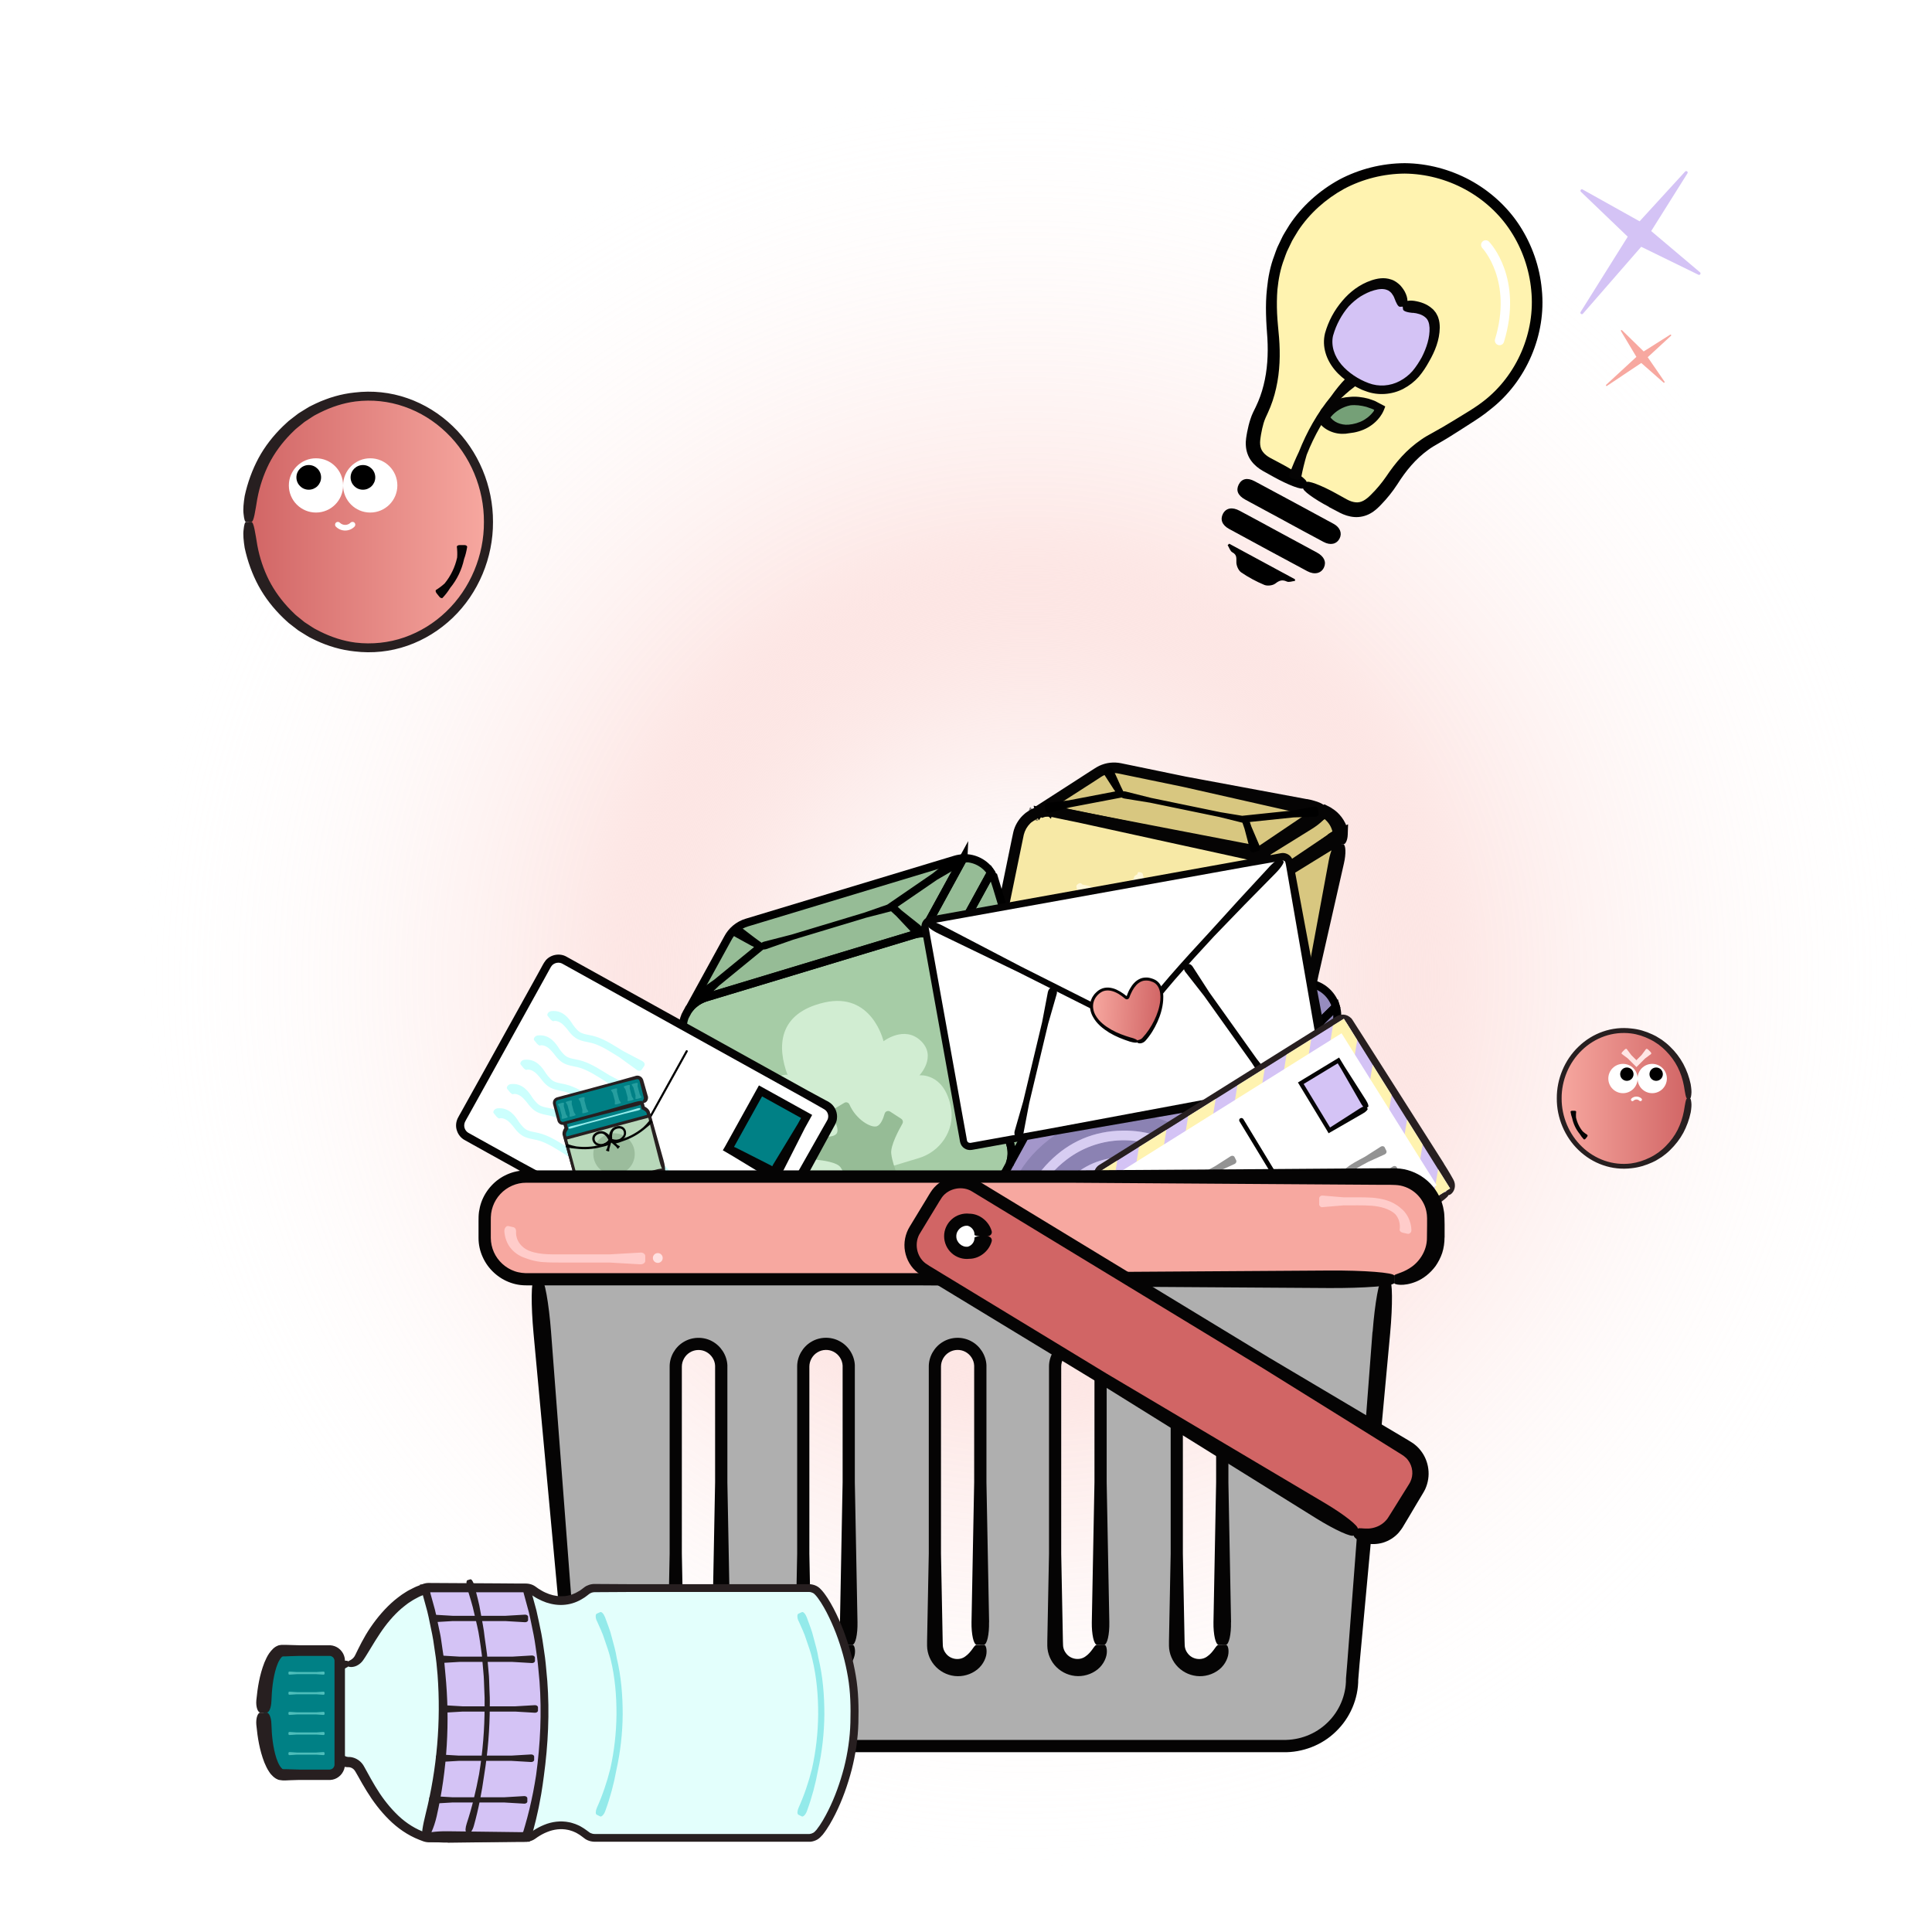 <?xml version="1.0" encoding="UTF-8"?>
<svg xmlns="http://www.w3.org/2000/svg" xmlns:xlink="http://www.w3.org/1999/xlink" viewBox="0 0 283.46 283.46">
  <defs>
    <style>
      .cls-1, .cls-2 {
        fill: none;
      }

      .cls-3 {
        fill: #271f20;
      }

      .cls-4 {
        fill: #ffe6e5;
      }

      .cls-5 {
        filter: url(#drop-shadow-1);
      }

      .cls-6 {
        filter: url(#drop-shadow-2);
      }

      .cls-7 {
        fill: #007d83;
      }

      .cls-8 {
        fill: #ffccca;
      }

      .cls-9 {
        fill: #e3fffc;
      }

      .cls-10 {
        fill: #d4c3f5;
      }

      .cls-11 {
        fill: #f7a8a0;
      }

      .cls-12 {
        fill: #d7cdf2;
      }

      .cls-13 {
        fill: #9bbc9c;
      }

      .cls-14 {
        fill: url(#Gradient_1_2);
      }

      .cls-15 {
        fill: #939393;
      }

      .cls-16 {
        fill: #010101;
      }

      .cls-17, .cls-18, .cls-19, .cls-20, .cls-21 {
        opacity: .5;
      }

      .cls-17, .cls-22 {
        fill: #4dbdba;
      }

      .cls-23, .cls-21 {
        fill: #8b82b3;
      }

      .cls-24 {
        fill: url(#linear-gradient-3);
      }

      .cls-25 {
        fill: url(#linear-gradient-2);
      }

      .cls-26 {
        fill: #d1edd2;
      }

      .cls-27 {
        fill: #231f20;
      }

      .cls-28 {
        fill: #d8c780;
      }

      .cls-29 {
        fill: #050404;
      }

      .cls-30 {
        fill: url(#radial-gradient);
      }

      .cls-31 {
        fill: #008085;
      }

      .cls-32 {
        fill: url(#linear-gradient);
      }

      .cls-33 {
        fill: #ead98f;
        stroke-width: .59px;
      }

      .cls-33, .cls-18, .cls-19, .cls-2 {
        stroke: #000;
        stroke-miterlimit: 10;
      }

      .cls-34 {
        fill: #ccfffd;
      }

      .cls-35 {
        fill: #96bc96;
      }

      .cls-36 {
        fill: #93eaea;
      }

      .cls-37 {
        fill: #a396ca;
      }

      .cls-38 {
        fill: #a6cca6;
      }

      .cls-39 {
        clip-path: url(#clippath-1);
      }

      .cls-40 {
        clip-path: url(#clippath-3);
      }

      .cls-41 {
        clip-path: url(#clippath-2);
      }

      .cls-42 {
        fill: #ffe1e1;
      }

      .cls-18 {
        fill: url(#Gradient_1_2-3);
      }

      .cls-18, .cls-19, .cls-2 {
        stroke-width: 1.18px;
      }

      .cls-19 {
        fill: url(#Gradient_1_2-2);
      }

      .cls-43 {
        fill: #fff;
      }

      .cls-44 {
        fill: #fff3b0;
      }

      .cls-45 {
        fill: #f7e9a6;
      }

      .cls-46 {
        fill: #d16565;
      }

      .cls-47 {
        fill: #b8d8ba;
      }

      .cls-48 {
        fill: #fff8d9;
      }

      .cls-49 {
        fill: #afafaf;
      }

      .cls-50 {
        clip-path: url(#clippath);
      }

      .cls-51 {
        fill: #75a077;
      }
    </style>
    <radialGradient id="radial-gradient" cx="150.89" cy="143.23" fx="150.89" fy="143.23" r="133.13" gradientUnits="userSpaceOnUse">
      <stop offset="0" stop-color="#fff" stop-opacity=".97"/>
      <stop offset=".07" stop-color="#fefdfd" stop-opacity=".95"/>
      <stop offset=".14" stop-color="#fef8f8" stop-opacity=".91"/>
      <stop offset=".21" stop-color="#fdf1f0" stop-opacity=".84"/>
      <stop offset=".29" stop-color="#fce6e4" stop-opacity=".74"/>
      <stop offset=".36" stop-color="#fbd9d6" stop-opacity=".61"/>
      <stop offset=".44" stop-color="#fac8c4" stop-opacity=".45"/>
      <stop offset=".5" stop-color="#f9b9b3" stop-opacity=".3"/>
      <stop offset=".99" stop-color="#fff" stop-opacity="0"/>
    </radialGradient>
    <linearGradient id="Gradient_1_2" data-name="Gradient_1 2" x1="290.35" y1="33.55" x2="291.04" y2="33.55" gradientTransform="translate(-126.6 28.12) rotate(11.65)" gradientUnits="userSpaceOnUse">
      <stop offset="0" stop-color="#0097b7"/>
      <stop offset="1" stop-color="#94d3c6"/>
    </linearGradient>
    <linearGradient id="Gradient_1_2-2" data-name="Gradient_1 2" x1="145.02" y1="154.76" x2="145.8" y2="154.76" gradientTransform="matrix(1,0,0,1,0,0)" xlink:href="#Gradient_1_2"/>
    <filter id="drop-shadow-1" x="96.12" y="121.78" width="62.64" height="65.52" filterUnits="userSpaceOnUse">
      <feOffset dx="1.71" dy="1.71"/>
      <feGaussianBlur result="blur" stdDeviation="1.14"/>
      <feFlood flood-color="#000" flood-opacity=".3"/>
      <feComposite in2="blur" operator="in"/>
      <feComposite in="SourceGraphic"/>
    </filter>
    <linearGradient id="Gradient_1_2-3" data-name="Gradient_1 2" x1="-94.7" y1="867.34" x2="-93.94" y2="867.34" gradientTransform="translate(-61.58 -710.63) rotate(-16.82)" xlink:href="#Gradient_1_2"/>
    <linearGradient id="linear-gradient" x1="122.91" y1="-4.88" x2="133.17" y2="-4.88" gradientTransform="translate(37.14 145.13) rotate(3.51)" gradientUnits="userSpaceOnUse">
      <stop offset="0" stop-color="#f7a8a0"/>
      <stop offset="1" stop-color="#d16565"/>
    </linearGradient>
    <filter id="drop-shadow-2" x="35.59" y="230.21" width="92.4" height="42" filterUnits="userSpaceOnUse">
      <feOffset dx=".9" dy=".9"/>
      <feGaussianBlur result="blur-2" stdDeviation=".6"/>
      <feFlood flood-color="#000" flood-opacity=".3"/>
      <feComposite in2="blur-2" operator="in"/>
      <feComposite in="SourceGraphic"/>
    </filter>
    <linearGradient id="linear-gradient-2" x1="-1150.3" y1="76.6" x2="-1115.12" y2="76.6" gradientTransform="translate(-1078.63) rotate(-180) scale(1 -1)" xlink:href="#linear-gradient"/>
    <clipPath id="clippath">
      <circle class="cls-43" cx="54.32" cy="71.22" r="3.98"/>
    </clipPath>
    <clipPath id="clippath-1">
      <circle class="cls-43" cx="46.36" cy="71.22" r="3.98"/>
    </clipPath>
    <linearGradient id="linear-gradient-3" x1="228.75" y1="161.14" x2="247.74" y2="161.14" gradientTransform="matrix(1,0,0,1,0,0)" xlink:href="#linear-gradient"/>
    <clipPath id="clippath-2">
      <circle class="cls-43" cx="238.12" cy="158.24" r="2.15"/>
    </clipPath>
    <clipPath id="clippath-3">
      <circle class="cls-43" cx="242.41" cy="158.24" r="2.15"/>
    </clipPath>
  </defs>
  <g id="Layer_25" data-name="Layer 25">
    <g>
      <g>
        <circle class="cls-30" cx="150.89" cy="143.23" r="132.79"/>
        <g>
          <path class="cls-37" d="M196.71,122.59l-9.81,6.32c-.1-1.49-.99-2.83-2.32-3.52l9.76-6.3c1.35.66,2.25,2.01,2.37,3.49Z"/>
          <path class="cls-28" d="M196.71,122.59l-9.81,6.32c-.1-1.49-.99-2.83-2.32-3.52l9.76-6.3c1.35.66,2.25,2.01,2.37,3.49Z"/>
          <path class="cls-28" d="M196.64,123.81l-5.38,26.11c-.3,1.46-2.62,3.13-2.62,3.13l-8.57,5.53c.68-.6,1.19-1.41,1.38-2.37l5.38-26.1c.08-.4.1-.8.07-1.19l9.81-6.32c.04.4.02.81-.07,1.22Z"/>
          <path class="cls-28" d="M194.34,119.1l-9.76,6.3c-.34-.18-.72-.31-1.11-.4l-28.94-5.96c-.05-.01-.1-.01-.16-.02-.84-.15-1.66-.03-2.39.29-.08.03-.15.06-.22.09l9.28-5.98c.93-.63,2.11-.91,3.3-.66l28.94,5.96c.38.08.74.2,1.06.38Z"/>
          <path class="cls-37" d="M151.98,119.3c.25-.09.53-.18.85-.24.61-.12,1.15-.1,1.54-.05"/>
          <g>
            <path class="cls-45" d="M186.83,130.1l-5.38,26.1c-.2.96-.7,1.78-1.38,2.37l-1.07.69c-.8.37-1.72.49-2.65.3l-28.94-5.96c-2.34-.48-3.84-2.76-3.36-5.1l5.38-26.1c.21-1,.74-1.85,1.48-2.46h.01s.82-.54.82-.54h.02c.07-.03.15-.07.22-.1.73-.32,1.55-.43,2.39-.29.06.01.11.01.16.02l28.94,5.96c.4.08.77.21,1.11.4,1.33.69,2.22,2.03,2.32,3.52.03.38.01.78-.07,1.19Z"/>
            <path class="cls-27" d="M177.22,159.91c-.31,0-.62-.03-.93-.1l-28.94-5.96c-2.47-.51-4.07-2.94-3.56-5.41l5.38-26.1c.21-1.03.77-1.95,1.57-2.61l.92-.59c.08-.04.15-.07.22-.09.78-.34,1.66-.45,2.52-.3h.07s.06.02.1.03l28.94,5.96c.43.09.83.23,1.18.42,1.41.73,2.35,2.16,2.45,3.73.04.41.01.84-.07,1.26l-5.38,26.1c-.2.99-.71,1.86-1.47,2.51l-1.1.71c-.62.29-1.26.43-1.91.43ZM153.65,119.21c-.54,0-1.07.11-1.56.33-.07.03-.13.05-.18.08l-.08.03-.77.5c-.7.57-1.19,1.39-1.38,2.3l-5.38,26.1c-.45,2.19.96,4.34,3.16,4.8l28.94,5.96c.85.18,1.71.08,2.49-.28l1.04-.67c.64-.56,1.09-1.33,1.27-2.21l5.38-26.1c.08-.37.1-.74.07-1.11-.09-1.4-.92-2.67-2.18-3.31-.31-.17-.66-.29-1.04-.37l-28.94-5.96c-.09-.01-.12-.02-.16-.02-.22-.04-.45-.06-.67-.06Z"/>
          </g>
          <g>
            <g class="cls-20">
              <path class="cls-14" d="M151.74,119.4l-.82.53c.25-.21.53-.39.82-.53Z"/>
              <path class="cls-29" d="M151.17,118.42c-.1.18-.18.36-.25.54-.18.11-.34.24-.5.37l.93,1.27.44-.28.52.08s-.09-.26-.3-.58l-.52-.81c-.21-.32-.4-.56-.41-.51l-.14.5-.44.28.93,1.27c.11-.09.23-.18.34-.25.15.04.29.09.43.15.03.02-.08-.26-.25-.61l-.42-.86c-.17-.34-.33-.6-.36-.55Z"/>
            </g>
            <path class="cls-29" d="M197.57,121.22c-.24-.63-.6-1.22-1.05-1.71-.22-.25-.47-.47-.74-.67-.1-.08-.35-.24-.55-.37-.22-.11-.43-.23-.64-.33l-.16-.08c-.05-.02-.11-.08-.16-.02l-.31.19c-.2.12-.41.27-.61.4l-.7.5-1.3.94-3.66,2.37-1.83,1.18-1.31.85-.78.5-.39.25c-.06.04-.14.09-.18.12l-.11.11c.56.32,1.23.68,1.72,1.03.11.1.23.18.34.29l.14.16c.09.11.17.22.25.33.07.12.15.24.21.36l.09.19c.05.11.09.27.13.41.13.59.19,1.35.26,1.99l.15-.05c.05-.02.13-.08.19-.12l.39-.25.78-.5,1.3-.84,1.83-1.18,5.59-3.19c.48-.28.72-.79.52-1.11l-.52-.81c-.21-.32-.77-.32-1.22.01l-5.21,3.77-1.83,1.18-.54.35-.14.09-.07.05s-.03.02-.03.01v-.04c-.01-.1-.04-.21-.07-.3l-.03-.09-.13-.28c-.09-.18-.19-.35-.3-.52-.11-.17-.23-.33-.36-.48l-.2-.22-.05-.05c-.08-.07-.16-.13-.25-.18-.09-.03.03-.06.06-.09l.14-.09.52-.34,1.83-1.18,3.66-2.37,1.4-.8.65-.37c.05,0,.09-.05.13,0,.02.02.03.04.04.05.02.03,0,0,.1.1.15.14.28.29.4.46.24.33.41.7.51,1.08.1.38.42.7.8.69l.96-.07c.38,0,.65-.65.39-1.33Z"/>
            <path class="cls-29" d="M194.84,122.45l-8.9,5.99c.02.26.05.53.06.78v.19s0,.09,0,.09v.16c-.03.19-.09.48-.14.76l-.31,1.65-.61,3.31-2.15,10.41-1.07,5.2-.54,2.6-.27,1.3-.2.96c-.04.18-.09.37-.17.57-.04.1-.09.21-.17.34l-.42.52c.29.57.33.83.31,1.02-.02.11-.06.18-.12.23-.03.03-.07.05-.1.06,0,.02.11.04.16.06l.79.24,5.22-3.37,2.04-1.31.51-.33.25-.16c.14-.09.21-.15.3-.22.34-.27.66-.54.98-.84.61-.61,1.24-1.24,1.63-2.25.04-.13.09-.29.11-.39l.06-.3.12-.59.24-1.19.98-4.75,3.75-16.51c.33-1.43.28-2.72-.09-2.8l-.94-.19c-.37-.08-.92,1.09-1.19,2.54l-3.08,16.64-.98,4.75-.24,1.19-.12.59-.06.3-.05.19c-.18.52-.69,1.11-1.23,1.62-.27.26-.56.51-.86.74-.07.05-.16.13-.19.14l-.25.16-.51.33-2.04,1.31-2.93,1.89-.41.27s-.09.06-.08.05c.03-.03.06-.06.09-.09.06-.06.11-.13.15-.19.08-.12.13-.25.16-.39l4.14-20.06.75-3.28.37-1.64c.06-.27.13-.53.19-.89l.03-.25v-.14s.02-.08.02-.08l8.23-5.07c.46-.29.88-.6,1.21-.89l-1.6-.77c.17.52.26.97.5,1.02l.94.19c.22.06.6-.47.63-1.42l.05-1.51-1.65.73c-.4.18-.85.43-1.31.73Z"/>
            <path class="cls-29" d="M197.33,123.54l-.16-.31.09-.06.22.27s-.14-.23-.35-.55l-.53-.8c-.21-.32-.38-.57-.36-.54l.16.31-.09.06-.22-.27s.14.23.35.55l.53.8c.21.32.38.57.36.54Z"/>
            <path class="cls-29" d="M191.76,117.25l-17.79-3.31-5.42-1.12-2.71-.56-1.36-.28c-.53-.11-1.09-.13-1.63-.07-.54.06-1.07.22-1.57.45-.24.12-.49.26-.7.4l-.58.37-2.32,1.5-5.84,3.76-.13.87c-.06.23.05.08.12.05.08-.04.17-.05.28-.01.17.06.39.22.77.7.26-.08.59-.21.7-.21.15-.02.27-.02.39-.02.23,0,.41.04.6.07l1,.21,1.31.27,2.63.54,5.25,1.08,10.51,2.17,4.56,1.03,2.28.52,1.14.26c.16.04.3.08.44.13l.18.07c.08.04.16.08.25.12l.49.26,7.88-4.89c1.33-.83,2.3-1.81,2.09-2.13l-.52-.81c-.21-.32-1.5.15-2.8,1.03l-6.79,4.58-.16-.05c-.23-.08-.46-.13-.69-.18l-1.15-.21-2.3-.43-4.6-.86-20.21-4.17c-.13-.02-.27-.03-.4-.01-.09.01-.17.03-.26.06-.07.02-.22.1-.08.02l.45-.29,3.47-2.23,2.33-1.5.58-.38c.17-.12.33-.2.5-.29.34-.16.71-.27,1.08-.31.37-.05.75-.03,1.12.05l1.35.28,2.71.56,5.42,1.12,17.65,3.99c.38.09.76.15,1.1.19.34.04.69.06.88.05.42,0,.74-.02.83-.19l.45-.85c.09-.16-.18-.53-.78-.82-.33-.15-.59-.24-.94-.34-.33-.1-.7-.19-1.09-.26Z"/>
            <path class="cls-29" d="M154.41,117.88c-.21.09-.4.2-.59.31-.5,0-1.01.04-1.48.19-.21-.06-.42-.12-.65-.17-.06-.01,0,.28.13.64l.33.9c.13.36.26.63.28.6.09-.14.18-.29.29-.44.35-.13.72-.15,1.08-.15.14.12.26.24.38.37.03.03.09-.26.14-.64l.11-.95c.05-.38.04-.68-.02-.66Z"/>
            <path class="cls-29" d="M186.24,125.18c-.57-.49-1.17-.85-1.9-1.09-.35-.12-.72-.18-.98-.23l-.86-.17-3.43-.66-6.86-1.32-13.71-2.65-2.29-.47-1.14-.24c-.19-.04-.37-.08-.59-.11-.25-.04-.46-.06-.7-.07-.46-.01-.93.04-1.38.15-.22.06-.45.13-.65.22l-.3.13c-.09.02-.15.07-.22.12l-.14.09-.49.32c-.05.03-.24.15-.32.24-.09.07-.17.15-.25.23-.33.32-.61.7-.84,1.1-.23.4-.4.83-.51,1.28l-.25,1.17-.47,2.29-.94,4.57-3.77,18.28c-.39,1.81.31,3.79,1.74,4.96.36.29.75.54,1.17.73.21.09.43.17.65.24.22.06.45.12.63.15l2.29.47,9.14,1.88,9.14,1.88,4.57.94,2.29.47,1.14.24c.39.09.89.15,1.34.14.34,0,.69-.05,1.03-.12.17-.04.34-.08.5-.14.17-.06.29-.09.55-.23l.77-.48.18-.12s.2-.12.28-.2c.14-.13.26-.24.38-.37.47-.51.84-1.12,1.07-1.78.23-.71.29-1.21.43-1.8l1.49-6.82,2.99-13.64c.52-2.37.64-4.46.27-4.53l-.94-.19c-.37-.08-1.09,1.89-1.55,4.27l-2.65,13.71-1.32,6.86c-.12.55-.21,1.21-.34,1.61-.14.44-.38.86-.69,1.21-.08.08-.17.18-.24.25-.02.02,0,0-.07.06l-.18.12-.7.46s-.16.07-.26.11c-.11.04-.22.07-.34.11-.23.06-.46.09-.7.1-.33,0-.61-.02-.98-.1l-1.14-.24-2.29-.47-4.57-.94-9.14-1.88-9.14-1.88-2.29-.47c-.71-.12-1.25-.38-1.76-.79-.99-.81-1.47-2.18-1.2-3.43l3.77-18.28.94-4.57.47-2.29.23-1.11c.08-.31.2-.61.35-.88.16-.28.35-.53.57-.75.06-.06.11-.11.17-.16.06-.05.04-.03.15-.11l.49-.32.11-.07s.03-.02.04-.02l.24-.1c.16-.07.3-.11.46-.15.3-.08.62-.11.93-.1.15,0,.33.02.46.05.17.02.37.07.56.11l1.14.24,2.29.47,13.64,2.99,6.82,1.49,3.41.75.85.19c.31.07.52.11.71.18.38.13.79.39,1.09.67,1.38,1.23,1.27,3.08,1.63,3.14l.94.19c.17.05.53-.53.54-1.53.05-1-.43-2.48-1.6-3.49Z"/>
          </g>
          <path d="M193.45,119.37l-.07-.64c-.03-.25-.28-.43-.55-.38l-3.14.56-7.44.78-3.22-.53-10.13-2.09-3.75-.94c-.12-.03-.24-.03-.34-.02l-.04-.08-.29-.59-.18-.39-.32-.71-.64-1.41c-.11-.25-.4-.35-.62-.23l-.56.3c-.22.12-.29.42-.15.64l.84,1.3.42.65.1.16s.08.13.08.12l.08.09.09.16-6.84,1.31-3.08.36c-.27.03-.45.27-.41.52l.12.63c.05.25.31.4.57.33l2.99-.81,7.59-1.45c.1.06.22.11.36.14l3.82.62,10.13,2.09,3.42.85.31.91.81,3.08c.07.27.34.43.58.34l.61-.21c.24-.08.35-.37.25-.62l-1.25-2.93-.23-.68,6.43-.67,3.19-.1c.28,0,.49-.23.46-.49Z"/>
          <g>
            <path class="cls-48" d="M168.62,145.25c.12-.19.31-.34.51-.48.2-.14.22-.47.51-.55.15-.04.18-.18.19-.32.01-.12.06-.21.17-.26.12-.06.23-.14.22-.3,0-.24.29-.01.32-.22.02-.15.21-.2.22-.38.03-.51.04-.52.39-.87.09-.09.14-.23.11-.29-.24-.47.18-.75.31-1.1.07-.2.16-.33.02-.52-.07-.09-.15-.2-.03-.28.25-.17.08-.37.1-.57.03-.23.04-.42-.12-.61-.12-.14-.22-.27.02-.43.11-.08.11-.26,0-.41-.11-.15-.29-.29-.18-.53.08-.18-.06-.23-.15-.35-.08-.1-.35-.07-.26-.31.12-.34-.08-.57-.24-.83-.25-.41-.63-.74-.75-1.23-.02-.09-.18-.17-.28-.23-.06-.03-.14-.04-.14-.11-.04-.31-.26-.4-.52-.44-.27-.03-.5-.18-.66-.34-.22-.21-.47-.35-.69-.53-.26-.21-.45-.13-.71-.11-.27.02-.43-.32-.76-.25-.32.07-.67.13-1,.03-.24-.08-.47-.31-.72-.02-.02.03-.13,0-.19-.03-.26-.09-.49.03-.74.07-.2.04-.37.12-.52.24-.18.15-.4,0-.62.14-.15.11-.31.27-.55.3-.25.04-.43.29-.57.5-.15.22-.42.15-.58.34-.06.08-.09.15-.1.23-.02.21-.13.34-.32.35-.25.02-.35.13-.38.36-.03.23-.19.37-.36.5-.11.08-.17.17-.22.3-.1.24-.26.46-.4.69.25.31-.22.45-.18.75.03.16,0,.39-.2.52-.07.05-.12.21-.05.3.12.16.06.31,0,.44-.15.37.09.81-.22,1.14-.02.03-.04.09-.02.13.13.28,0,.58.09.86.08.28.21.54.14.86-.02.1.06.24.11.35.1.19.22.38.33.57-.19.31.24.31.25.51.03.4.42.64.47,1.04.01.11.15.3.23.3.32-.02.21.27.33.39.09.09.12.31.25.28.38-.09.46.22.67.39.1.08.18.22.35.25.4.06.72.33,1.07.51.19.1.38.19.69.26.49-.1,1.05.11,1.63.18.2.03.41-.08.63,0,.26.1.41-.18.65-.21.21-.03.44-.13.65-.21.43-.16.94-.16,1.27-.57.05-.07.14-.11.24-.07.16.06.2-.01.29-.15Z"/>
            <path class="cls-48" d="M171.96,134.53c.47.22.38.8.72,1.11.04.03.03.12.04.18q.07.4.45.48t.63-.25c.12-.14.23-.29.34-.43.13-.16.33-.28.35-.5.03-.24.4-.05.37-.33.32-.27.53-.63.78-.96.14-.19.23-.36.09-.59-.13-.21-.25-.42-.56-.25-.06.03-.17.01-.25-.02-.81-.29-1.67-.02-2.49-.23-.16-.04-.31.09-.5.05-.12-.02-.28.17-.42.27.18.23-.06.51.06.74.13.24.35.45.37.74Z"/>
            <path class="cls-48" d="M158.21,131.25c.11.18.1.45.3.61-.06.43.18.8.24,1.21.04.3.16.48.47.48.32.11.59.13.65-.3,0-.05.08-.1.14-.13.27-.14.45-.42.7-.56.28-.15.48-.42.77-.51.41-.12.28-.57.56-.75.07-.05,0-.16-.05-.23-.17-.3-.46-.43-.76-.52-.19-.06-.41-.05-.57-.14-.46-.28-.95-.46-1.48-.56-.15-.03-.36-.03-.43-.12-.22-.28-.41-.15-.62-.01-.22.15-.25.35-.16.57.13.31.06.65.25.96Z"/>
            <path class="cls-48" d="M157.03,139.39c.15-.1.27-.19.3-.4.03-.31.09-.62.19-.91.06-.18-.18-.33-.05-.42.24-.17.18-.43.26-.63.03-.12.04-.24.07-.34.09-.29.04-.57-.14-.79-.17-.22-.43-.12-.65-.06-.06.01-.16-.05-.19-.03-.3.3-.75.19-1.05.38-.25.15-.51.04-.73.21-.2.15-.45.26-.69.34-.16.06-.33.09-.46.2-.27.22-.25.56.06.72.1.05.18.09.25.18.29.37.51.49,1.14.66.04.01.1.02.11.05.19.35.51.54.83.76.41.29.38.32.75.08Z"/>
            <path class="cls-48" d="M171.64,147.77c-.06-.14.13-.33-.01-.5-.17-.2-.34-.41-.04-.65.06-.05-.04-.12-.05-.17-.03-.21-.06-.41-.05-.62,0-.47-.1-.62-.55-.71-.13.02-.25-.14-.41.03-.41.42-.96.6-1.49.81-.52.2-.97.46-1.08,1.08-.02.13.03.16.12.24.24.22.6.28.79.49.34.37.78.57,1.17.82.36.23.74.48,1.19.56.3.05.51-.07.46-.37-.06-.34.11-.67-.04-1Z"/>
            <path class="cls-48" d="M158.73,144.65c-.16-.11-.15-.3-.19-.44-.08-.25-.38-.36-.39-.6-.03-.6-.3-1.02-.79-1.35-.13-.08-.2-.16-.32-.05-.1.09-.22.12-.3.24-.24.38-.5.76-.77,1.12-.36.48-.57,1.05-.92,1.54-.28.39-.19.63.27.74.07.01.13.03.25.05.17-.01.38.16.59.05.29-.15.65,0,.9-.25.06-.06.13-.03.19,0,.31.15.64.01.96.05.39.04.6-.11.81-.54.13-.27-.08-.43-.27-.56Z"/>
            <path class="cls-48" d="M176.06,140.69c-.23-.17-.4-.4-.67-.56-.25-.15-.44-.4-.77-.41-.03,0-.07-.05-.09-.09-.15-.3-.48-.4-.68-.66-.28-.36-.67-.33-1.03-.03-.1.09-.14.2-.11.29.18.76-.23,1.38-.49,2.02-.08.2-.12.32-.05.52.07.19.05.42.2.59.05.06.15.07.31.13.14-.17.46.04.59-.12.16-.2.34-.19.53-.22.41-.06.8-.19,1.2-.31.26-.07.46-.29.77-.26.2.02.41-.11.49-.35.07-.23.03-.38-.2-.54Z"/>
            <path class="cls-48" d="M164.46,147.74s-.11,0-.12-.03c-.18-.31-.51-.22-.78-.28-.29-.08-.5-.37-.78-.31-.18-.04-.31-.08-.44-.09-.3-.03-.62.04-.81.21-.16.15-.05.53.05.71.26.45.09,1.02.44,1.43,0,.53.32.98.38,1.5.02.16.23.21.34.32.11-.16.43.07.45-.24.01-.17.14-.21.25-.28.14-.1.24-.21.32-.38.13-.25.4-.44.41-.76.4-.22.54-.7.91-.95.21-.14.22-.31.08-.5-.17-.22-.25-.64-.69-.35Z"/>
            <path class="cls-48" d="M165.23,131.35c.1.1.27.12.42,0,.02-.02.13.02.16.06.22.24.53.19.79.25.27.07.44.38.71.29.57.12.56.09,1.05-.01.25-.05.31-.14.27-.37-.06-.33-.25-.64-.26-.95,0-.3-.21-.5-.21-.78,0-.29-.1-.58-.22-.83-.09-.19-.21-.4-.23-.59-.03-.32-.19-.38-.45-.45-.29-.08-.34.05-.38.27-.01.06-.14.1-.21.15-.15.09-.3.18-.3.39,0,.12-.06.2-.17.26-.12.06-.21.14-.22.3-.02.21-.04.44-.35.42-.2.34-.45.64-.72.93-.03.04-.05.13-.03.17.1.17.19.36.33.5Z"/>
          </g>
        </g>
        <g>
          <g>
            <path class="cls-37" d="M196,147.69l-9.36,9.18c-.44-1.62-1.73-2.89-3.35-3.35l9.31-9.14c1.64.42,2.93,1.7,3.4,3.31Z"/>
            <path class="cls-21" d="M196,147.69l-9.36,9.18c-.44-1.62-1.73-2.89-3.35-3.35l9.31-9.14c1.64.42,2.93,1.7,3.4,3.31Z"/>
            <path class="cls-23" d="M196.2,149.05v29.95c0,1.68-2.17,4.03-2.17,4.03l-8.18,8.02c.62-.81.98-1.82.98-2.92v-29.94c0-.46-.07-.91-.19-1.32l9.36-9.18c.13.43.2.89.2,1.36Z"/>
            <line class="cls-37" x1="192.63" y1="160.99" x2="192.48" y2="161.14"/>
            <path class="cls-23" d="M192.6,144.38l-9.31,9.14c-.41-.13-.86-.18-1.31-.18h-33.19c-.06,0-.12,0-.18,0-.95.03-1.83.34-2.57.86-.08.05-.15.11-.22.15l8.85-8.68c.88-.91,2.11-1.48,3.48-1.48h33.19c.43,0,.86.06,1.25.17Z"/>
            <path class="cls-37" d="M146.05,154.21c.25-.15.54-.32.88-.45.65-.27,1.24-.37,1.69-.41"/>
            <path class="cls-37" d="M186.83,158.2v29.94c0,1.1-.37,2.11-.98,2.92l-1.02,1c-.8.59-1.78.93-2.85.93h-33.19c-2.68,0-4.85-2.17-4.85-4.85v-29.94c0-1.15.4-2.21,1.07-3.04h0s.78-.78.78-.78h.02c.07-.06.14-.12.22-.16.73-.52,1.61-.83,2.57-.86.07,0,.13,0,.18,0h33.19c.45,0,.9.06,1.31.18,1.62.45,2.9,1.73,3.35,3.35.13.41.19.86.19,1.32Z"/>
            <g>
              <path class="cls-19" d="M145.8,154.38l-.78.77c.23-.29.49-.55.78-.77Z"/>
              <path class="cls-2" d="M196,147.69l-9.36,9.18c-.44-1.62-1.73-2.89-3.35-3.35l9.31-9.14c1.64.42,2.93,1.7,3.4,3.31Z"/>
              <path class="cls-2" d="M196.2,149.05v29.95c0,1.68-2.17,4.03-2.17,4.03l-8.18,8.02c.62-.81.98-1.82.98-2.92v-29.94c0-.46-.07-.91-.19-1.32l9.36-9.18c.13.43.2.89.2,1.36Z"/>
              <line class="cls-2" x1="196.15" y1="147.54" x2="196" y2="147.69"/>
              <path class="cls-2" d="M192.6,144.38l-9.31,9.14c-.41-.13-.86-.18-1.31-.18h-33.19c-.06,0-.12,0-.18,0-.95.03-1.83.34-2.57.86-.08.05-.15.11-.22.15l8.85-8.68c.88-.91,2.11-1.48,3.48-1.48h33.19c.43,0,.86.06,1.25.17Z"/>
              <path class="cls-2" d="M146.05,154.21c.25-.15.54-.32.88-.45.65-.27,1.24-.37,1.69-.41"/>
              <path class="cls-2" d="M186.83,158.2v29.94c0,1.1-.37,2.11-.98,2.92l-1.02,1c-.8.59-1.78.93-2.85.93h-33.19c-2.68,0-4.85-2.17-4.85-4.85v-29.94c0-1.15.4-2.21,1.07-3.04h0s.78-.78.78-.78h.02c.07-.06.14-.12.22-.16.73-.52,1.61-.83,2.57-.86.07,0,.13,0,.18,0h33.19c.45,0,.9.06,1.31.18,1.62.45,2.9,1.73,3.35,3.35.13.41.19.86.19,1.32Z"/>
            </g>
            <path d="M191.68,144.89l-.22-.69c-.09-.27-.41-.41-.7-.29l-3.33,1.33-8.01,2.55-3.66.15h-11.61l-4.34-.18c-.14,0-.27.02-.38.06l-.06-.07-.45-.58-.29-.39-.51-.71-1.02-1.41c-.18-.24-.52-.3-.73-.11l-.55.46c-.22.18-.23.53-.01.74l1.22,1.24.61.62.15.16s.12.12.12.12l.11.08.13.15-7.23,2.99-3.31,1.09c-.29.09-.44.4-.33.67l.28.66c.11.26.43.37.7.24l3.11-1.57,8.02-3.32c.12.05.26.08.43.07l4.34-.18h11.61l3.96.16.55.93,1.59,3.21c.14.28.47.39.71.25l.62-.37c.25-.15.31-.49.13-.74l-2.04-2.94-.41-.7,6.92-2.2,3.48-.84c.3-.07.49-.37.4-.64Z"/>
          </g>
          <g>
            <g>
              <path class="cls-23" d="M146.96,181.28c.22-6.21,2.74-11.2,7.86-14.75,5.77-4.01,13.32-4.23,19.29-.55,5.65,3.49,8.45,8.67,8.72,15.3h-2.49c-.13-4.8-1.96-8.79-5.64-11.87-2.88-2.41-6.24-3.58-9.99-3.53-4.2.06-7.81,1.59-10.77,4.58-2.96,2.98-4.41,6.62-4.49,10.83h-2.49Z"/>
              <path class="cls-23" d="M178.91,181.28h-2.49c-.09-3.57-1.44-6.53-4.17-8.83-2.16-1.82-4.69-2.71-7.52-2.67-3.13.05-5.83,1.2-8.03,3.43-2.19,2.22-3.28,4.93-3.33,8.06h-2.48c.14-4.64,1.98-8.42,5.69-11.21,4.4-3.32,10.41-3.71,15.18-.93,4.61,2.69,6.91,6.8,7.14,12.14Z"/>
              <path class="cls-23" d="M174.94,181.29h-2.43c-.09-2.57-1.12-4.66-3.21-6.18-1.51-1.1-3.21-1.55-5.06-1.39-3.87.33-6.93,3.56-6.97,7.56h-2.45c.09-3.31,1.4-6.01,4.03-8.02,3.2-2.44,7.57-2.7,11.02-.71,3.7,2.13,5.14,5.91,5.07,8.74Z"/>
              <path class="cls-23" d="M161.18,181.28h-2.45c.06-2,.82-3.67,2.43-4.86,2.09-1.56,4.37-1.75,6.67-.52,2.1,1.12,3.12,2.98,3.24,5.37h-2.48c-.04-1.15-.48-2.11-1.38-2.85-.69-.56-1.49-.83-2.37-.82-1.75.02-3.56,1.38-3.65,3.68Z"/>
            </g>
            <g>
              <path class="cls-12" d="M169.3,175.11c-1.51-1.1-3.21-1.55-5.06-1.39-3.81.32-6.84,3.46-6.97,7.38h1.46c.1-1.92.86-3.52,2.42-4.68,2.09-1.56,4.37-1.75,6.67-.52,2.05,1.1,3.07,2.89,3.23,5.2h1.45c-.13-2.49-1.17-4.51-3.2-5.99Z"/>
              <path class="cls-12" d="M174.7,169.41c-2.88-2.41-6.24-3.58-9.99-3.53-4.2.06-7.81,1.59-10.77,4.58-2.92,2.94-4.37,6.52-4.49,10.66h1.44c.18-4.56,2.02-8.28,5.68-11.04,4.4-3.32,10.41-3.71,15.18-.93,4.56,2.66,6.86,6.71,7.13,11.97h1.44c-.17-4.72-1.99-8.66-5.63-11.7Z"/>
              <path class="cls-12" d="M176.41,181.11c-.13-3.49-1.48-6.4-4.16-8.65-2.16-1.82-4.69-2.71-7.52-2.67-3.13.05-5.83,1.2-8.03,3.43-2.15,2.18-3.23,4.83-3.32,7.88h1.44c.13-3.23,1.44-5.87,4.03-7.85,3.2-2.44,7.57-2.7,11.02-.71,3.62,2.09,5.08,5.75,5.07,8.56h1.47Z"/>
              <path class="cls-12" d="M167.21,178.43c-.69-.56-1.49-.83-2.37-.82-1.7.02-3.46,1.31-3.64,3.5h7.38c-.08-1.08-.52-1.98-1.37-2.68Z"/>
            </g>
          </g>
        </g>
        <g class="cls-5">
          <path class="cls-37" d="M143.69,126.31l-6.06,11.06c-.86-1.37-2.4-2.19-4.02-2.15l6.03-11.02c1.63-.07,3.17.75,4.05,2.1Z"/>
          <path class="cls-35" d="M143.69,126.31l-6.06,11.06c-.86-1.37-2.4-2.19-4.02-2.15l6.03-11.02c1.63-.07,3.17.75,4.05,2.1Z"/>
          <path class="cls-35" d="M144.26,127.51l8.34,27.59c.47,1.55-.88,4.32-.88,4.32l-5.3,9.67c.34-.92.4-1.95.09-2.97l-8.34-27.58c-.13-.43-.31-.82-.55-1.16l6.06-11.06c.25.36.43.76.57,1.2Z"/>
          <path class="cls-35" d="M139.64,124.21l-6.03,11.02c-.42,0-.84.07-1.26.2l-30.58,9.24c-.05.02-.1.04-.17.06-.87.29-1.59.82-2.12,1.51-.06.07-.11.14-.16.2l5.74-10.46c.56-1.08,1.54-1.95,2.8-2.33l30.58-9.24c.4-.12.81-.19,1.2-.19Z"/>
          <path class="cls-37" d="M99.48,146.22c.19-.21.41-.44.68-.66.52-.43,1.04-.68,1.44-.84"/>
          <path class="cls-38" d="M138.17,138.54l8.34,27.58c.31,1.01.25,2.05-.09,2.97l-.66,1.21c-.57.77-1.39,1.35-2.36,1.65l-30.58,9.24c-2.47.75-5.07-.65-5.82-3.12l-8.34-27.58c-.32-1.06-.25-2.15.14-3.1h0s.5-.94.5-.94h.02c.05-.08.1-.15.16-.22.53-.68,1.25-1.21,2.12-1.51.06-.02.11-.04.17-.06l30.58-9.24c.42-.13.84-.2,1.26-.2,1.62-.03,3.16.78,4.02,2.15.23.35.42.74.55,1.16Z"/>
          <g>
            <path class="cls-18" d="M99.31,146.44l-.5.93c.13-.33.3-.64.5-.93Z"/>
            <path class="cls-2" d="M143.69,126.31l-6.06,11.06c-.86-1.37-2.4-2.19-4.02-2.15l6.03-11.02c1.63-.07,3.17.75,4.05,2.1Z"/>
            <path class="cls-2" d="M144.26,127.51l8.34,27.59c.47,1.55-.88,4.32-.88,4.32l-5.3,9.67c.34-.92.4-1.95.09-2.97l-8.34-27.58c-.13-.43-.31-.82-.55-1.16l6.06-11.06c.25.36.43.76.57,1.2Z"/>
            <line class="cls-2" x1="143.79" y1="126.12" x2="143.69" y2="126.31"/>
            <path class="cls-2" d="M139.64,124.21l-6.03,11.02c-.42,0-.84.07-1.26.2l-30.58,9.24c-.05.02-.1.04-.17.06-.87.29-1.59.82-2.12,1.51-.06.07-.11.14-.16.2l5.74-10.46c.56-1.08,1.54-1.95,2.8-2.33l30.58-9.24c.4-.12.81-.19,1.2-.19Z"/>
            <path class="cls-2" d="M99.48,146.22c.19-.21.41-.44.68-.66.52-.43,1.04-.68,1.44-.84"/>
            <path class="cls-2" d="M138.17,138.54l8.34,27.58c.31,1.01.25,2.05-.09,2.97l-.66,1.21c-.57.77-1.39,1.35-2.36,1.65l-30.58,9.24c-2.47.75-5.07-.65-5.82-3.12l-8.34-27.58c-.32-1.06-.25-2.15.14-3.1h0s.5-.94.5-.94h.02c.05-.08.1-.15.16-.22.53-.68,1.25-1.21,2.12-1.51.06-.02.11-.04.17-.06l30.58-9.24c.42-.13.84-.2,1.26-.2,1.62-.03,3.16.78,4.02,2.15.23.35.42.74.55,1.16Z"/>
          </g>
          <path d="M138.93,124.93l-.39-.57c-.16-.23-.49-.26-.72-.07l-2.69,2.15-6.67,4.58-3.33,1.16-10.7,3.23-4.05,1.04c-.13.03-.24.09-.34.16l-.08-.05-.57-.41-.38-.28-.67-.51-1.33-1.02c-.23-.18-.56-.13-.71.1l-.38.58c-.15.23-.06.55.19.69l1.47.81.73.4.18.1c.06.03.14.08.14.07l.13.05.16.11-5.83,4.77-2.74,1.92c-.24.17-.29.49-.12.7l.44.54c.17.21.5.22.71.02l2.43-2.31,6.47-5.29c.12,0,.26,0,.41-.05l3.95-1.38,10.7-3.23,3.69-.95.77.71,2.36,2.51c.2.22.54.23.73.03l.47-.51c.19-.2.15-.53-.09-.72l-2.7-2.15-.57-.53,5.76-3.95,2.98-1.74c.26-.15.35-.47.19-.7Z"/>
          <g>
            <path class="cls-26" d="M113.74,155.96s-3.01.03-3.38,3.59c-.35,3.38,2.98,4.01,2.98,4.01,0,0-4.46,2.08-1.98,7.06,1.8,3.61,6.66,2.14,6.66,2.14l15.09-4.56c3.12-.94,5.23-4.01,4.73-7.23-.03-.19-.07-.38-.11-.58-1.07-4.72-4.54-4.33-4.54-4.33,0,0,2.61-2.75.2-5.06s-5.47.06-5.47.06c0,0-1.68-7.31-8.71-5.68-6.82,1.58-6.92,6.52-5.35,10.69"/>
            <path class="cls-35" d="M123.25,173.22l6.32-1.91c.3-.09.46-.42.35-.71-.29-.72-.76-2.04-.87-3.07-.12-1.17,1.1-3.43,1.64-4.38.14-.25.06-.56-.18-.72l-1.62-1.05c-.31-.2-.71-.04-.81.31-.19.68-.56,1.63-1.13,1.84-.85.3-3.08-.98-4.03-3.19-.13-.3-.49-.41-.76-.24l-1.8,1.07c-.27.16-.35.53-.16.78.46.61,1.14,1.71.93,2.45-.23.79-1.72.71-2.51.6-.28-.04-.54.15-.59.43l-.46,2.37c-.06.31.16.61.48.64,1.02.1,3.07.38,3.57,1.13.88,1.33,1,2.42.94,3.12-.03.37.34.66.7.55Z"/>
          </g>
        </g>
      </g>
      <g>
        <g>
          <rect class="cls-43" x="80.04" y="140.67" width="29.59" height="47.61" rx="1.85" ry="1.85" transform="translate(-94.99 167.59) rotate(-60.97)"/>
          <path class="cls-29" d="M111.08,186.04l7.23-13.3,3.62-6.65.45-.83c.13-.22.38-.69.41-1.1.12-.85-.23-1.73-.89-2.27-.37-.29-.63-.38-.91-.54l-.83-.45-1.66-.9-35.39-19.64c-.98-.56-2.32-.32-3.05.55-.38.49-.48.8-.71,1.18l-.61,1.11-2.45,4.42-4.91,8.85-2.46,4.42-1.23,2.21-.31.55-.15.28c-.06.11-.13.24-.17.37-.19.52-.2,1.12,0,1.64.18.53.55.99,1.03,1.28l1.13.63,2.21,1.23,4.42,2.45,26.34,14.92c2.29,1.29,4.36,2.18,4.5,1.93l.35-.64c.14-.25-1.71-1.54-4.02-2.8l-26.6-14.46-4.42-2.45-2.21-1.23-1.08-.6c-.25-.15-.43-.38-.53-.65-.1-.27-.09-.57,0-.84.02-.07.05-.12.09-.2l.15-.28.31-.55,1.23-2.21,2.45-4.42,4.91-8.85,2.45-4.42.61-1.11c.2-.34.43-.82.58-.99.37-.44,1.06-.57,1.56-.28l35.39,19.64,1.65.93.82.47c.27.16.59.32.71.43.32.26.48.7.41,1.11-.04.23-.09.33-.28.65l-.47.82-3.73,6.59-7.46,13.17c-.32.57-.62,1.13-.88,1.65-.17.38-.37.54-.63.67-.51.24-.96.09-1.03.22l-.35.64c-.03.06.08.22.37.38.29.15.8.29,1.41.17.3-.06.63-.19.93-.41.29-.2.59-.56.75-.85.3-.5.62-1.04.93-1.62Z"/>
        </g>
        <g>
          <rect class="cls-31" x="107.77" y="162.3" width="9.69" height="7.74" transform="translate(-87.33 184.01) rotate(-60.97)"/>
          <path class="cls-29" d="M114.94,171.72l3.16-6.23,1.06-1.91-7.81-4.33-4.98,8.98-.32.54,1.22.71.73.44,1.42.86,2.83,1.71c.52.31,1.08.37,1.22.11l.35-.64c.14-.25-.2-.7-.74-.98l-2.95-1.5-1.48-.75-.72-.36-.23-.09.04-.09,4.07-7.33,5.72,3.17-.48.87-3.62,5.97c-.31.52-.37,1.08-.11,1.22l.64.35c.25.14.7-.2.98-.74Z"/>
        </g>
        <path d="M89,175.41c-.07-.04-.1-.13-.06-.21l11.68-21.04c.04-.07.13-.1.21-.06s.1.13.06.21l-11.68,21.04c-.04.07-.13.1-.21.06Z"/>
        <path class="cls-34" d="M94.31,155.72l-2.9-1.52c-1.24-.75-2.43-1.58-3.91-2.08-.76-.26-1.52-.3-2.07-.52-.54-.19-.93-.66-1.36-1.24-.53-.85-1.44-2.22-3.21-2.01-.48.09-.67.55-.49.72l.41.5c.19.19.36.29.44.26.18-.1.61-.03.97.19.36.19.67.56,1.03.98.42.57.98,1.28,1.83,1.59.8.3,1.51.32,2.12.54,1.26.42,2.48,1.24,3.7,1.99l2.61,1.89c.23.16.54.12.68-.09l.36-.53c.14-.21.05-.51-.2-.64Z"/>
        <path class="cls-34" d="M92.33,159.29l-2.9-1.52c-1.24-.75-2.43-1.58-3.91-2.08-.76-.26-1.52-.3-2.07-.52-.54-.19-.93-.66-1.36-1.24-.53-.85-1.44-2.22-3.21-2.01-.48.09-.67.55-.49.72l.41.5c.19.19.36.29.44.26.18-.1.61-.03.97.19.36.19.67.56,1.03.98.42.57.98,1.28,1.83,1.59.8.3,1.51.32,2.12.54,1.26.42,2.48,1.24,3.7,1.99l2.61,1.89c.23.16.54.12.68-.09l.36-.53c.14-.21.05-.51-.2-.64Z"/>
        <path class="cls-34" d="M90.35,162.86l-2.9-1.52c-1.24-.75-2.43-1.58-3.91-2.08-.76-.26-1.52-.3-2.07-.52-.54-.19-.93-.66-1.36-1.24-.53-.85-1.44-2.22-3.21-2.01-.48.09-.67.55-.49.72l.41.5c.19.19.36.29.44.26.18-.1.61-.03.97.19.36.19.67.56,1.03.98.42.57.98,1.28,1.83,1.59.8.3,1.51.32,2.12.54,1.26.42,2.48,1.24,3.7,1.99l2.61,1.89c.23.16.54.12.68-.09l.36-.53c.14-.21.05-.51-.2-.64Z"/>
        <path class="cls-34" d="M88.37,166.43l-2.9-1.52c-1.24-.75-2.43-1.58-3.91-2.08-.76-.26-1.52-.3-2.07-.52-.54-.19-.93-.66-1.36-1.24-.53-.85-1.44-2.22-3.21-2.01-.48.09-.67.55-.49.72l.41.5c.19.19.36.29.44.26.18-.1.61-.03.97.19.36.19.67.56,1.03.98.42.57.98,1.28,1.83,1.59.8.3,1.51.32,2.12.54,1.26.42,2.48,1.24,3.7,1.99l2.61,1.89c.23.16.54.12.68-.09l.36-.53c.14-.21.05-.51-.2-.64Z"/>
        <path class="cls-34" d="M86.39,169.99l-2.9-1.52c-1.24-.75-2.43-1.58-3.91-2.08-.76-.26-1.52-.3-2.07-.52-.54-.19-.93-.66-1.36-1.24-.53-.85-1.44-2.22-3.21-2.01-.48.09-.67.55-.49.72l.41.5c.19.19.36.29.44.26.18-.1.61-.03.97.19.36.19.67.56,1.03.98.42.57.98,1.28,1.83,1.59.8.3,1.51.32,2.12.54,1.26.42,2.48,1.24,3.7,1.99l2.61,1.89c.23.16.54.12.68-.09l.36-.53c.14-.21.05-.51-.2-.64Z"/>
        <path class="cls-34" d="M108.89,177.81l-2.9-1.52c-1.24-.75-2.43-1.58-3.91-2.08-.76-.26-1.52-.3-2.07-.52-.54-.19-.93-.66-1.36-1.24-.53-.85-1.44-2.22-3.21-2.01-.48.09-.67.55-.49.72l.41.5c.19.19.36.29.44.26.18-.1.61-.03.97.19.36.19.67.56,1.03.98.42.57.98,1.28,1.83,1.59.8.3,1.51.32,2.12.54,1.26.42,2.48,1.24,3.7,1.99l2.61,1.89c.23.16.54.12.68-.09l.36-.53c.14-.21.05-.51-.2-.64Z"/>
        <path class="cls-34" d="M106.91,181.38l-2.9-1.52c-1.24-.75-2.43-1.58-3.91-2.08-.76-.26-1.52-.3-2.07-.52-.54-.19-.93-.66-1.36-1.24-.53-.85-1.44-2.22-3.21-2.01-.48.09-.67.55-.49.72l.41.5c.19.19.36.29.44.26.18-.1.61-.03.97.19.36.19.67.56,1.03.98.42.57.98,1.28,1.83,1.59.8.3,1.51.32,2.12.54,1.26.42,2.48,1.24,3.7,1.99l2.61,1.89c.23.16.54.12.68-.09l.36-.53c.14-.21.05-.51-.2-.64Z"/>
      </g>
      <g>
        <g>
          <rect class="cls-43" x="138.13" y="130.1" width="54.29" height="33.74" rx=".95" ry=".95" transform="translate(-23.42 31.6) rotate(-10.2)"/>
          <path class="cls-29" d="M194.81,153.63l-3.21-17.16-1.6-8.58-.2-1.07-.05-.27-.03-.13s-.03-.13-.05-.2c-.09-.28-.25-.53-.48-.72-.22-.18-.5-.3-.79-.34-.14-.02-.29-.01-.43.01l-.27.05-1.07.2-4.29.8-45.94,8.27c-.37.07-.71.28-.93.59-.22.3-.32.7-.26,1.07l.26,1.45.52,2.87,1.03,5.74,2.07,11.48,1.03,5.74.52,2.87.13.72.06.36c.01.07.02.1.04.2.02.09.05.18.09.27.15.35.44.63.79.77.17.07.36.11.55.11.09,0,.19-.01.28-.02l.18-.03,11.48-2.07,34.4-5.96c2.98-.52,5.5-1.17,5.45-1.42l-.11-.63c-.04-.25-2.63.01-5.61.57l-34.32,6.41-11.48,2.07-.18.03s-.06,0-.09,0c-.05,0-.11-.01-.16-.03-.1-.04-.19-.12-.23-.22-.01-.02-.02-.05-.03-.08,0-.02-.02-.11-.03-.16l-.06-.36-.13-.72-.52-2.87-1.03-5.74-2.07-11.48-1.03-5.74-.52-2.87-.25-1.42c-.04-.22.13-.45.35-.48l45.94-8.27,4.3-.75,1.08-.19.26-.04s.07,0,.11,0c.07.01.14.04.2.09.06.05.1.11.12.18v.07s.04.13.04.13l.05.27.19,1.08,1.49,8.6,2.98,17.2c.26,1.49.55,2.87.81,3.86.02.06.03.12.05.18,0,.02.02.04.02.06.01.04.01.08,0,.13,0,.09-.04.16-.08.23-.08.13-.18.2-.16.26l.11.63c0,.05.26.12.65-.1.19-.11.4-.31.54-.61.07-.15.12-.32.13-.51,0-.1,0-.19,0-.29,0-.06-.01-.12-.02-.19-.1-1.02-.31-2.41-.59-3.9Z"/>
        </g>
        <path class="cls-29" d="M186.19,127.23c-2.94,3.16-5.86,6.34-8.75,9.55-1.96,2.12-3.91,4.24-5.81,6.43-.47.55-.94,1.1-1.41,1.66l-.69.85-.68.77c-.94.99-2.18,1.64-3.49,1.84-1.32.17-2.72-.08-3.94-.67l-3.85-1.94-7.73-3.89-11.48-5.99c-1-.52-1.93-.79-2.03-.6l-.25.5c-.1.2.68.79,1.69,1.27l11.65,5.63,7.72,3.88,3.88,1.95c1.38.66,2.93.95,4.47.75,1.53-.23,2.98-1,4.02-2.11l.75-.85.67-.83c.46-.55.92-1.1,1.39-1.64,1.89-2.17,3.84-4.29,5.79-6.4,2.98-3.11,5.99-6.2,9.03-9.26.79-.8,1.33-1.61,1.17-1.76l-.4-.39c-.16-.15-.95.42-1.72,1.24Z"/>
        <path class="cls-29" d="M150.17,166.22l.84-4.4,2.78-11.64,1.24-4.31c.11-.37.01-.74-.2-.79l-.55-.13c-.22-.05-.46.23-.54.61l-.84,4.4-2.78,11.64-1.24,4.31c-.11.37-.01.74.2.79l.55.13c.22.05.46-.23.54-.61Z"/>
        <path class="cls-29" d="M187.14,158.88l-2.76-3.53-6.95-9.75-2.43-3.76c-.21-.33-.55-.49-.73-.37l-.46.33c-.18.13-.13.5.11.81l2.76,3.53,6.95,9.75,2.43,3.76c.21.33.55.49.73.37l.46-.33c.18-.13.13-.5-.11-.81Z"/>
        <g>
          <path class="cls-32" d="M166.86,152.82c.39.1.74-.03,1.01-.33,2.5-2.76,3.7-7.62,1.35-8.61s-3.4,1.5-3.72,2.42c-.04.13-.2.17-.3.08-.66-.59-2.59-2.06-4.13-.7-2.09,1.85-.89,5.5,5.79,7.14Z"/>
          <path class="cls-29" d="M165.95,152.24c-1.01-.3-2.01-.66-2.92-1.18-.9-.52-1.76-1.17-2.27-2.06-.35-.6-.49-1.31-.31-1.97.17-.65.67-1.23,1.25-1.53.6-.3,1.33-.2,1.96.09.32.14.63.33.91.54l.21.16c.08.06.11.1.25.2.11.1.24.16.39.12.15-.03.23-.15.29-.28l.06-.18.05-.12c.03-.08.07-.16.1-.23.07-.15.14-.31.22-.45.16-.29.35-.57.57-.81.22-.24.48-.43.77-.55.29-.13.61-.14.92-.12.16.03.32.04.47.11.16.05.31.11.44.18.27.15.48.39.63.66.3.56.35,1.26.3,1.92-.1,1.04-.44,2.05-.9,2.99-.46.94-1.06,1.84-1.75,2.57-.15.15-.31.22-.45.26-.13.04-.25.05-.26.11l-.06.25s.11.14.35.16c.24.03.61-.09.85-.34.77-.85,1.33-1.78,1.79-2.79.45-1,.77-2.07.85-3.18.05-.71.02-1.48-.35-2.16-.18-.34-.45-.64-.79-.83-.17-.1-.35-.16-.53-.22-.17-.07-.36-.09-.55-.13-.38-.03-.78,0-1.13.15-.36.15-.67.38-.92.65-.26.27-.46.58-.64.9-.09.16-.17.32-.24.49-.04.08-.07.16-.1.25l-.07.19c0,.07-.09.09-.13.03l-.17-.14-.23-.17c-.31-.22-.64-.42-.99-.58-.35-.16-.74-.27-1.14-.3-.4-.03-.82.04-1.18.22-.38.17-.66.46-.93.75-.12.16-.23.32-.33.49-.07.19-.18.36-.22.56-.22.78-.04,1.62.35,2.29.55,1.01,1.45,1.72,2.38,2.3.95.57,1.97.97,3.01,1.31.55.16,1.03.21,1.06.11l.06-.25c.02-.1-.41-.31-.94-.45Z"/>
        </g>
      </g>
      <g>
        <g>
          <rect class="cls-10" x="165.18" y="158.1" width="43.53" height="30.18" rx="1.25" ry="1.25" transform="translate(-63.41 125.59) rotate(-32.05)"/>
          <path class="cls-3" d="M211.85,170.72l-7.8-12.27-3.9-6.13-.98-1.53-.49-.77-.25-.39c-.11-.18-.26-.33-.44-.45-.34-.25-.77-.36-1.19-.31-.21.02-.41.08-.6.18l-.14.08-.1.06-.19.12-1.53.97-32.95,20.63c-.47.29-.78.83-.8,1.38-.01.28.05.56.17.81.03.06.07.13.1.18l.08.13.16.26,1.29,2.06,2.58,4.12,5.16,8.24,5.16,8.24.16.26c.05.08.1.17.19.29.17.22.39.4.65.51.5.23,1.12.2,1.59-.09l2.07-1.29,4.12-2.58,24.75-15.26c2.15-1.32,3.88-2.62,3.76-2.81l-.3-.47c-.12-.19-2.04.81-4.17,2.16l-24.54,15.6-4.12,2.58-2.05,1.28c-.22.14-.5.15-.74.04-.12-.05-.22-.13-.3-.24-.03-.04-.09-.13-.14-.22l-.16-.26-5.16-8.24-5.16-8.24-2.58-4.12-1.29-2.06-.16-.26-.08-.13-.05-.09c-.05-.12-.08-.24-.08-.37.01-.26.15-.5.37-.64l32.95-20.63,1.55-.95.19-.12.1-.06.06-.03c.08-.04.18-.07.27-.07.19-.02.38.04.53.15.07.05.14.12.19.2l.23.38.48.77.95,1.55,3.81,6.19,7.63,12.38c.33.54.66,1.05.97,1.51.16.23.31.45.45.66.09.12.11.15.14.21.03.06.05.11.07.17.06.23,0,.45-.07.6-.07.15-.13.24-.1.29l.3.47s.21.02.47-.2c.24-.21.55-.66.52-1.29,0-.16-.04-.32-.09-.48-.05-.16-.15-.34-.2-.43-.12-.22-.26-.45-.39-.69-.28-.48-.6-1-.94-1.53Z"/>
        </g>
        <g>
          <rect class="cls-10" x="165.57" y="158.55" width="42.64" height="29.37" transform="translate(-63.44 125.57) rotate(-32.05)"/>
          <g>
            <polygon class="cls-44" points="206.44 164.28 203.87 179.93 207.08 177.92 208.72 167.92 206.44 164.28"/>
            <polygon class="cls-44" points="201.39 156.23 196.77 184.37 200.68 181.93 204.17 160.66 201.39 156.23"/>
            <polygon class="cls-44" points="197.17 149.47 195.57 150.47 189.23 189.09 193.58 186.37 199.13 152.6 197.17 149.47"/>
            <polygon class="cls-44" points="188.76 154.73 182.42 193.35 186.04 191.09 192.38 152.47 188.76 154.73"/>
            <polygon class="cls-44" points="163.92 170.28 161.03 172.1 163.09 175.39 163.92 170.28"/>
            <polygon class="cls-44" points="167.11 168.29 165.35 179.01 168.22 183.58 171.14 165.77 167.11 168.29"/>
            <polygon class="cls-44" points="210.27 175.92 212.75 174.37 210.99 171.55 210.27 175.92"/>
            <polygon class="cls-44" points="174.33 163.77 170.48 187.21 173.35 191.78 178.36 161.25 174.33 163.77"/>
            <polygon class="cls-44" points="181.55 159.25 175.61 195.4 176.61 196.99 179.23 195.35 185.57 156.73 181.55 159.25"/>
          </g>
          <rect class="cls-43" x="167.24" y="160.11" width="39.59" height="26.32" transform="translate(-63.44 125.65) rotate(-32.05)"/>
        </g>
        <g>
          <g>
            <rect class="cls-10" x="192.47" y="156.67" width="6.45" height="8.09" transform="translate(-54.96 124.75) rotate(-31.23)"/>
            <path class="cls-29" d="M200.45,161.47l-3.13-4.91-.85-1.4-6.04,3.66,4.24,7,.26.45,5.05-2.91c.44-.25.75-.58.67-.7l-.19-.32c-.08-.13-.51,0-.93.27l-4.38,2.81-.05-.07-3.83-6.31,5-3.03.53.87,2.9,5.05c.25.44.58.75.7.67l.32-.19c.13-.08,0-.51-.27-.93Z"/>
          </g>
          <g>
            <path d="M192.62,181.64c-.06.04-.14.02-.17-.04l-10.41-17.17c-.04-.06-.02-.14.04-.17s.14-.02.17.04l10.41,17.17c.04.06.02.14-.04.17Z"/>
            <path d="M192.76,181.78s-.03.02-.04.03h0c-.08.05-.16.06-.25.04-.08-.02-.16-.07-.2-.15l-10.41-17.17c-.05-.08-.06-.16-.04-.25.02-.09.07-.16.15-.2.15-.09.36-.04.45.11l10.41,17.17c.05.08.06.16.04.25-.02.07-.05.13-.11.17Z"/>
          </g>
          <path class="cls-15" d="M180.56,169.64l-2.3,1.47c-1.06.58-2.15,1.1-3.13,1.97-.5.44-.85.97-1.23,1.28-.36.31-.86.4-1.46.48-.83.03-2.2.12-2.78,1.49-.13.39.12.71.32.65l.53-.09c.21-.06.36-.14.37-.21,0-.17.23-.46.54-.63.28-.18.68-.25,1.14-.34.58-.07,1.33-.18,1.91-.66.55-.46.86-.96,1.27-1.31.82-.74,1.93-1.29,2.97-1.86l2.44-1.11c.21-.1.31-.34.22-.53l-.24-.48c-.09-.19-.35-.25-.55-.12Z"/>
          <path class="cls-15" d="M182.32,172.56l-2.3,1.47c-1.06.58-2.15,1.1-3.13,1.97-.5.44-.85.97-1.23,1.28-.36.31-.86.4-1.46.48-.83.03-2.2.12-2.78,1.49-.13.39.12.71.32.65l.53-.09c.21-.06.36-.14.37-.21,0-.17.23-.46.54-.63.28-.18.68-.25,1.14-.34.58-.07,1.33-.18,1.91-.66.55-.46.86-.96,1.27-1.31.82-.74,1.93-1.29,2.97-1.86l2.44-1.11c.21-.1.31-.34.22-.53l-.24-.48c-.09-.19-.35-.25-.55-.12Z"/>
          <path class="cls-15" d="M184.09,175.47l-2.3,1.47c-1.06.58-2.15,1.1-3.13,1.97-.5.44-.85.97-1.23,1.28-.36.31-.86.4-1.46.48-.83.03-2.2.12-2.78,1.49-.13.39.12.71.32.65l.53-.09c.21-.06.36-.14.37-.21,0-.17.23-.46.54-.63.28-.18.68-.25,1.14-.34.58-.07,1.33-.18,1.91-.66.55-.46.86-.96,1.27-1.31.82-.74,1.93-1.29,2.97-1.86l2.44-1.11c.21-.1.31-.34.22-.53l-.24-.48c-.09-.19-.35-.25-.55-.12Z"/>
          <path class="cls-15" d="M185.85,178.38l-2.3,1.47c-1.06.58-2.15,1.1-3.13,1.97-.5.44-.85.97-1.23,1.28-.36.31-.86.4-1.46.48-.83.03-2.2.12-2.78,1.49-.13.39.12.71.32.65l.53-.09c.21-.06.36-.14.37-.21,0-.17.23-.46.54-.63.28-.18.68-.25,1.14-.34.58-.07,1.33-.18,1.91-.66.55-.46.86-.96,1.27-1.31.82-.74,1.93-1.29,2.97-1.86l2.44-1.11c.21-.1.31-.34.22-.53l-.24-.48c-.09-.19-.35-.25-.55-.12Z"/>
          <path class="cls-15" d="M187.62,181.29l-2.3,1.47c-1.06.58-2.15,1.1-3.13,1.97-.5.44-.85.97-1.23,1.28-.36.31-.86.4-1.46.48-.83.03-2.2.12-2.78,1.49-.13.39.12.71.32.65l.53-.09c.21-.06.36-.14.37-.21,0-.17.23-.46.54-.63.28-.18.68-.25,1.14-.34.58-.07,1.33-.18,1.91-.66.55-.46.86-.96,1.27-1.31.82-.74,1.93-1.29,2.97-1.86l2.44-1.11c.21-.1.31-.34.22-.53l-.24-.48c-.09-.19-.35-.25-.55-.12Z"/>
          <path class="cls-15" d="M202.59,168.23l-2.3,1.47c-1.06.58-2.15,1.1-3.13,1.97-.5.44-.85.97-1.23,1.28-.36.31-.86.4-1.46.48-.83.03-2.2.12-2.78,1.49-.13.39.12.71.32.65l.53-.09c.21-.06.36-.14.37-.21,0-.17.23-.46.54-.63.28-.18.68-.25,1.14-.34.58-.07,1.33-.18,1.91-.66.55-.46.86-.96,1.27-1.31.82-.74,1.93-1.29,2.97-1.86l2.44-1.11c.21-.1.31-.34.22-.53l-.24-.48c-.09-.19-.35-.25-.55-.12Z"/>
          <path class="cls-15" d="M204.36,171.14l-2.3,1.47c-1.06.58-2.15,1.1-3.13,1.97-.5.44-.85.97-1.23,1.28-.36.31-.86.4-1.46.48-.83.03-2.2.12-2.78,1.49-.13.39.12.71.32.65l.53-.09c.21-.06.36-.14.37-.21,0-.17.23-.46.54-.63.28-.18.68-.25,1.14-.34.58-.07,1.33-.18,1.91-.66.55-.46.86-.96,1.27-1.31.82-.74,1.93-1.29,2.97-1.86l2.44-1.11c.21-.1.31-.34.22-.53l-.24-.48c-.09-.19-.35-.25-.55-.12Z"/>
        </g>
      </g>
      <g>
        <path class="cls-49" d="M195.48,178.35c-.67-.11-1.28-.26-1.87-.43-1.35-1.19-3.02-2.01-4.86-2.32-.07-.04-.14-.1-.21-.14h-94.87c-.07.04-.14.1-.21.14-1.84.31-3.51,1.13-4.85,2.32-.59.17-1.21.32-1.88.43-4.08.66-7.31-.43-8.71-1,1.94,23,3.89,46,5.82,69,0,5.4,4.42,9.82,9.83,9.82h94.87c5.41,0,9.83-4.42,9.83-9.82,1.94-23.01,3.88-46,5.82-69-1.39.57-4.63,1.66-8.71,1ZM105.82,241.32c0,1.84-1.5,3.34-3.34,3.34s-3.34-1.5-3.34-3.34v-40.82c0-1.84,1.5-3.34,3.34-3.34.92,0,1.75.38,2.35.98.61.6.98,1.43.98,2.35v40.82ZM124.52,241.32c0,1.84-1.5,3.34-3.34,3.34s-3.34-1.5-3.34-3.34v-40.82c0-1.84,1.5-3.34,3.34-3.34.92,0,1.75.38,2.36.98.6.6.98,1.43.98,2.35v40.82ZM143.83,241.32c0,1.84-1.5,3.34-3.33,3.34s-3.34-1.5-3.34-3.34v-40.82c0-1.84,1.5-3.34,3.34-3.34.91,0,1.74.38,2.35.98.6.6.98,1.43.98,2.35v40.82ZM161.47,241.32c0,1.84-1.5,3.34-3.34,3.34s-3.34-1.5-3.34-3.34v-40.82c0-1.84,1.5-3.34,3.34-3.34.92,0,1.75.38,2.36.98.6.6.98,1.43.98,2.35v40.82ZM179.33,241.32c0,1.84-1.5,3.34-3.34,3.34s-3.34-1.5-3.34-3.34v-40.82c0-1.84,1.5-3.34,3.34-3.34.92,0,1.75.38,2.35.98.61.6.98,1.43.98,2.35v40.82Z"/>
        <rect class="cls-7" x="71.12" y="172.62" width="139.54" height="15.07" rx="6.09" ry="6.09"/>
      </g>
      <g>
        <g>
          <path class="cls-31" d="M88.68,162.99l5.1-1.37c.2-.05.41.07.46.27l.17.62s.62.28.72.65l2.49,9.26c.04.16-.05.32-.21.36h0s.44,1.07-.43,1.3c0,0,.43,1.04-.53,1.3s-3.5.94-3.5.94c0,0-1.65.41-1.67.45l-3.48.94c-.96.26-1.11-.85-1.11-.85-.87.23-1.02-.91-1.02-.91h0c-.16.04-.32-.05-.36-.21l-2.49-9.26c-.1-.38.29-.93.29-.93l-.18-.67c-.05-.17.06-.35.23-.39l5.16-1.39.38-.1Z"/>
          <path class="cls-3" d="M87.02,163.12l-2.55.71-1.28.36-.08.02h-.04s-.05.03-.07.04c-.09.04-.18.1-.24.18-.06.08-.1.18-.12.28,0,.05,0,.1,0,.15,0,.03,0,.05.01.07v.04s.16.52.16.52l-.03.04s-.06.1-.08.15c-.05.1-.1.21-.13.33-.03.12-.06.25-.04.4,0,.04.01.08.02.11l.02.07.04.15.33,1.18.66,2.36,1,3.73.25.93.13.47.06.23.03.12s.04.13.08.18c.08.11.21.19.35.21.03,0,.07,0,.1,0,.02,0,.03,0,.05,0h.03s.01,0,.01,0h0c.06.04-.51-.34-.27-.18h0c0,.06.02.1.03.14.04.17.1.35.2.51.1.16.25.32.45.41.05.02.1.04.15.05.05.01.11.02.16.02.04,0,.05,0,.08,0,0,.02,0,.03.01.05v.03s.04.08.04.08c.05.12.11.23.19.34.16.21.44.38.72.37.14,0,.27-.02.39-.05l.32-.08.63-.17,2.52-.68-.05-.21c.07.03.12.1.14.16-.01.01-.05.03-.05.03h.02s.04-.02.04-.02l.1-.03.21-.06.42-.11.84-.22,1.68-.45,1.68-.45c.13-.03.31-.08.46-.18.15-.1.29-.25.36-.42.07-.17.09-.36.08-.52,0-.04,0-.08-.01-.13,0-.04-.01-.09-.02-.1,0-.03-.01-.05-.02-.07.02,0,.04-.01.07-.03.07-.04.16-.11.22-.19.13-.16.19-.36.2-.54.01-.18-.01-.36-.05-.52,0-.04-.02-.08-.03-.12l-.02-.06v-.03s-.01,0-.01,0c-.29.58-.08.16-.14.29h0s.01,0,.01,0h.02c.12-.05.23-.15.29-.27.06-.11.06-.27.03-.37l-.06-.22-.12-.44-.24-.88-.95-3.53-.66-2.57-.33-1.28-.08-.32c-.05-.17-.14-.29-.23-.39-.09-.1-.19-.18-.3-.25-.05-.04-.1-.07-.16-.1l-.06-.03-.12-.47s-.02-.06-.03-.1c-.02-.04-.04-.08-.06-.12-.05-.07-.11-.14-.18-.19-.14-.1-.33-.13-.5-.09l-1.19.31-2.36.61c-.86.22-1.56.5-1.54.6l.07.25c.03.1.78-.02,1.63-.25l2.35-.65,1.17-.32s.05,0,.08.01c.01,0,.02.02.03.03,0,0,0,.01.01.02,0,0,0,.01.01.04l.2.7.14.07.07.04.03.02s.09.05.13.08c.08.05.16.11.21.17.06.06.1.12.11.17l.09.32.36,1.28.71,2.56.95,3.53.24.88.12.44.06.22s0,.05,0,.07c0,.02-.03.03-.04.04h0s0,0,0,0h0c-.06.13.14-.29-.14.29h0s0,.02,0,.02l.02.05s.02.06.03.1c.03.13.05.26.04.38,0,.12-.04.23-.11.3-.04.04-.06.07-.12.1-.12.06-.25.09-.37.14.04.12.1.25.12.36.02.07.02.09.02.12,0,.03,0,.06,0,.09,0,.12,0,.24-.05.33-.04.09-.11.17-.2.23-.1.06-.2.09-.35.13l-1.68.45-1.68.45-.84.22-.42.11-.21.06-.11.03-.06.02h-.03s-.11.07-.14.12l.13-.1-2.52.68-.63.17-.32.08c-.09.02-.18.04-.26.03-.16,0-.29-.08-.4-.21-.05-.07-.09-.15-.13-.23,0-.03-.02-.03-.03-.07-.01-.04-.02-.08-.03-.13l-.05-.29c-.13.02-.28.06-.41.06-.03,0-.06,0-.08,0-.03,0-.05-.01-.07-.02-.1-.04-.18-.12-.25-.24-.07-.11-.12-.25-.15-.38,0-.03-.02-.07-.02-.1h0c.24.16-.33-.22-.27-.18h0s0,0,0,0h0s0,0,0,0h-.02s-.04-.02-.05-.03c0-.01,0,0-.02-.04l-.03-.12-.06-.23-.13-.47-.25-.93-1-3.73-.61-2.37-.31-1.18-.04-.15-.02-.07s0-.02,0-.04c0-.05,0-.13.03-.21.02-.08.06-.16.1-.24.02-.04.04-.08.07-.12,0-.01.04-.06.06-.1l.08-.12-.2-.76v-.04s-.01,0,0,0c0,0,0,0,0-.01,0,0,0-.02.01-.02,0,0,.01-.01.02-.01l.13-.03,1.28-.33,2.56-.66c.86-.22,1.56-.5,1.54-.6l-.07-.25c-.03-.1-.78.02-1.63.25Z"/>
        </g>
        <g>
          <rect class="cls-31" x="81.45" y="159.59" width="13.2" height="3.73" rx=".62" ry=".62" transform="translate(-38.86 28.36) rotate(-15.03)"/>
          <path class="cls-3" d="M95.03,160.78l-.45-1.58-.11-.39-.06-.2-.03-.1v-.05s-.04-.07-.04-.07c-.14-.38-.54-.62-.93-.57-.05,0-.1.02-.14.03l-.1.03-.2.06-.39.11-.79.22-1.58.45-8.48,2.28c-.24.06-.44.24-.54.46-.05.11-.07.24-.07.36,0,.06.01.12.02.18l.04.14.28,1.06.28,1.06c.03.09.04.17.09.3.05.11.13.21.22.29.19.16.45.23.69.18l4.26-1.14,6.37-1.61c.55-.14,1-.35.97-.45l-.07-.25c-.03-.1-.52-.05-1.07.1l-6.32,1.79-4.23,1.13c-.12.02-.24-.01-.33-.09-.1-.08-.12-.17-.17-.37l-.28-1.06-.28-1.06-.03-.13s-.01-.06-.01-.09c0-.06.01-.12.03-.17.05-.11.15-.19.26-.23l8.48-2.28,1.59-.4.8-.2.4-.1.2-.05.1-.03s.04,0,.06-.01c.16-.02.32.09.36.23l.2.77.4,1.59c.14.38-.17.53-.15.63l.07.25s.19.08.42-.09c.11-.08.22-.22.27-.4.03-.09.04-.19.04-.29,0-.05,0-.1-.02-.15-.01-.05-.02-.07-.03-.11Z"/>
        </g>
        <g>
          <rect class="cls-47" x="83.79" y="165.21" width="12.76" height="8.18" transform="translate(-40.83 29.18) rotate(-15.03)"/>
          <path class="cls-3" d="M97.35,170.22l-1.91-6.8-1.72.48-11.03,2.96,2.23,8.32,3.13-.84,8.12-2.08c.7-.18,1.28-.42,1.26-.52l-.07-.25c-.03-.1-.65-.02-1.35.18l-8.07,2.27-2.72.73-2.01-7.49,10.62-2.85.75-.19.38-.1.11-.03h.05s1.64,6.38,1.64,6.38c.18.7.42,1.28.52,1.26l.25-.07c.1-.03.02-.65-.18-1.35Z"/>
        </g>
        <path class="cls-36" d="M96.15,174.11l-1.87.55-5.04,1.35-1.9.46c-.16.04-.29.12-.28.17l.03.13c.01.05.16.05.33,0l1.87-.55,5.04-1.35,1.9-.46c.16-.04.29-.12.28-.17l-.03-.13c-.01-.05-.16-.05-.33,0Z"/>
        <path class="cls-36" d="M96.32,172.9l-2.09.61-5.63,1.51-2.12.52c-.18.05-.33.13-.32.18l.03.13c.01.05.18.05.36,0l2.09-.61,5.63-1.51,2.12-.52c.18-.05.33-.13.32-.18l-.03-.13c-.01-.05-.18-.05-.36,0Z"/>
        <path class="cls-36" d="M93.56,162.61l-2.09.61-5.63,1.51-2.12.52c-.18.05-.33.13-.32.18l.03.13c.01.05.18.05.36,0l2.09-.61,5.63-1.51,2.12-.52c.18-.05.33-.13.32-.18l-.03-.13c-.01-.05-.18-.05-.36,0Z"/>
        <g>
          <path class="cls-17" d="M83.3,163.89l-.26-.41-.32-1.19.02-.48s-.13-.04-.28,0l-.38.1c-.15.04-.26.11-.24.14l.26.41.32,1.19-.02.48s.13.04.28,0l.38-.1c.15-.04.26-.11.24-.14Z"/>
          <path class="cls-17" d="M84.46,163.57l-.26-.41-.32-1.19.02-.48s-.13-.04-.28,0l-.38.1c-.15.04-.26.11-.24.14l.26.41.32,1.19-.02.48s.13.04.28,0l.38-.1c.15-.04.26-.11.24-.14Z"/>
          <path class="cls-17" d="M86.33,163.07l-.26-.41-.32-1.19.02-.48s-.13-.04-.28,0l-.38.1c-.15.04-.26.11-.24.14l.26.41.32,1.19-.02.48s.13.04.28,0l.38-.1c.15-.04.26-.11.24-.14Z"/>
          <path class="cls-17" d="M94.13,160.98l-.26-.41-.32-1.19.02-.48s-.13-.04-.28,0l-.38.1c-.15.04-.26.11-.24.14l.26.41.32,1.19-.02.48s.13.04.28,0l.38-.1c.15-.04.26-.11.24-.14Z"/>
          <path class="cls-17" d="M92.97,161.29l-.26-.41-.32-1.19.02-.48s-.13-.04-.28,0l-.38.1c-.15.04-.26.11-.24.14l.26.41.32,1.19-.02.48s.13.04.28,0l.38-.1c.15-.04.26-.11.24-.14Z"/>
          <path class="cls-17" d="M91.1,161.79l-.26-.41-.32-1.19.02-.48s-.13-.04-.28,0l-.38.1c-.15.04-.26.11-.24.14l.26.41.32,1.19-.02.48s.13.04.28,0l.38-.1c.15-.04.26-.11.24-.14Z"/>
        </g>
        <circle class="cls-13" cx="90.09" cy="169.31" r="3.04"/>
      </g>
      <g>
        <g>
          <path class="cls-1" d="M105.82,241.32c0,1.84-1.5,3.34-3.34,3.34s-3.34-1.5-3.34-3.34v-40.82c0-1.84,1.5-3.34,3.34-3.34.92,0,1.75.38,2.35.98.61.6.98,1.43.98,2.35v40.82ZM124.52,241.32c0,1.84-1.5,3.34-3.34,3.34s-3.34-1.5-3.34-3.34v-40.82c0-1.84,1.5-3.34,3.34-3.34.92,0,1.75.38,2.36.98.6.6.98,1.43.98,2.35v40.82ZM143.83,241.32c0,1.84-1.5,3.34-3.33,3.34s-3.34-1.5-3.34-3.34v-40.82c0-1.84,1.5-3.34,3.34-3.34.91,0,1.74.38,2.35.98.6.6.98,1.43.98,2.35v40.82ZM161.47,241.32c0,1.84-1.5,3.34-3.34,3.34s-3.34-1.5-3.34-3.34v-40.82c0-1.84,1.5-3.34,3.34-3.34.92,0,1.75.38,2.36.98.6.6.98,1.43.98,2.35v40.82ZM179.33,241.32c0,1.84-1.5,3.34-3.34,3.34s-3.34-1.5-3.34-3.34v-40.82c0-1.84,1.5-3.34,3.34-3.34.92,0,1.75.38,2.35.98.61.6.98,1.43.98,2.35v40.82ZM78.9,187.69c1.65,19.55,3.3,39.1,4.95,58.66,0,5.4,4.42,9.82,9.83,9.82h94.87c5.41,0,9.83-4.42,9.83-9.82,1.65-19.56,3.3-39.11,4.95-58.66"/>
          <path class="cls-29" d="M201.37,195.4l-3.7,48.59-.19,2.29v.04s0,.04,0,.04c.01,2.38-1,4.74-2.73,6.39-1.72,1.67-4.06,2.58-6.5,2.53h-94.28c-2.44.05-4.78-.86-6.5-2.53-1.73-1.65-2.74-4.01-2.73-6.39v-.04s0-.04,0-.04l-.19-2.29-3.7-48.59c-.32-4.22-.97-7.79-1.4-7.75l-1.09.09c-.43.04-.47,3.67-.08,7.88l4.49,48.52.19,2.29v-.07c-.02,2.87,1.2,5.71,3.27,7.68,2.03,2,4.94,3.11,7.75,3.04h94.28c2.81.07,5.72-1.03,7.75-3.04,2.06-1.97,3.29-4.81,3.27-7.68v.08s.19-2.29.19-2.29l4.49-48.52c.39-4.21.35-7.84-.08-7.88l-1.09-.09c-.43-.04-1.08,3.54-1.4,7.75Z"/>
          <path class="cls-29" d="M107.11,238.02l-.39-20.53v-17.2c-.08-1.47-.96-2.82-2.25-3.51-1.28-.7-2.93-.65-4.17.11-1.25.74-2.06,2.16-2.05,3.62v27.45l-.2,10.27-.05,2.57c0,.23-.01.39,0,.68,0,.29.04.58.1.86.12.57.36,1.11.68,1.59.65.96,1.68,1.66,2.84,1.9,1.15.25,2.4.02,3.4-.63,1.06-.66,1.61-1.78,1.7-2.58.1-.82-.15-1.3-.35-1.29h-1.09c-.22,0-.4.31-.65.65-.25.34-.57.75-1.03,1.06-.86.64-2.21.44-2.87-.49-.17-.22-.29-.47-.36-.74-.03-.13-.06-.27-.06-.41-.01-.14-.01-.41-.02-.6l-.05-2.57-.2-10.27v-27.45c0-.83.46-1.66,1.19-2.09.71-.44,1.66-.47,2.39-.07.74.39,1.27,1.19,1.3,2.02v3.38s0,13.73,0,13.73l-.39,20.53c-.03,1.78.31,3.3.74,3.3h1.09c.44,0,.78-1.52.74-3.3Z"/>
          <path class="cls-29" d="M125.81,238.02l-.39-20.53v-17.21c-.07-1.46-.96-2.84-2.25-3.51-1.28-.7-2.93-.65-4.16.11-1.25.74-2.06,2.16-2.05,3.62v27.45l-.2,10.27-.05,2.57c0,.23-.01.39,0,.68,0,.29.04.58.1.86.12.57.36,1.11.68,1.59.65.96,1.68,1.66,2.84,1.9,1.15.25,2.4.02,3.4-.63,1.06-.66,1.61-1.78,1.7-2.58.09-.82-.15-1.3-.35-1.29h-1.09c-.22,0-.4.31-.65.65-.25.34-.57.75-1.03,1.06-.86.64-2.21.44-2.87-.49-.17-.22-.29-.47-.36-.74-.03-.13-.06-.27-.06-.41-.01-.14-.01-.41-.02-.6l-.05-2.57-.2-10.27v-27.45c0-.83.46-1.66,1.19-2.09.71-.44,1.66-.47,2.39-.07.75.39,1.26,1.19,1.3,2.02v3.38s0,13.73,0,13.73l-.39,20.53c-.03,1.78.31,3.3.74,3.3h1.09c.44,0,.78-1.52.74-3.3Z"/>
          <path class="cls-29" d="M145.12,238.02l-.39-20.53v-17.2c-.07-1.46-.96-2.84-2.24-3.51-1.28-.7-2.93-.66-4.17.11-1.25.74-2.06,2.16-2.05,3.62v27.45l-.2,10.27-.05,2.57c0,.23-.01.39,0,.68,0,.29.04.58.1.86.12.57.35,1.11.68,1.59.65.96,1.68,1.66,2.83,1.9,1.15.25,2.41.02,3.4-.63,1.06-.66,1.61-1.78,1.7-2.58.09-.82-.15-1.3-.35-1.29h-1.09c-.22,0-.4.31-.65.65-.25.34-.58.75-1.03,1.06-.85.64-2.21.43-2.86-.49-.17-.22-.29-.47-.36-.74-.03-.13-.06-.27-.06-.41-.01-.14-.01-.41-.02-.61l-.05-2.57-.2-10.27v-27.45c0-.83.46-1.66,1.19-2.09.71-.44,1.65-.47,2.39-.07.75.4,1.26,1.19,1.29,2.03v3.38s0,13.72,0,13.72l-.39,20.53c-.03,1.78.31,3.3.74,3.3h1.09c.44,0,.78-1.52.74-3.3Z"/>
          <path class="cls-29" d="M162.76,238.02l-.39-20.53v-17.21c-.07-1.46-.96-2.84-2.25-3.51-1.28-.7-2.93-.65-4.16.11-1.25.74-2.06,2.16-2.05,3.62v27.45l-.2,10.27-.05,2.57c0,.23-.01.39,0,.68,0,.29.04.58.1.86.12.57.36,1.11.68,1.59.65.96,1.68,1.66,2.84,1.9,1.15.25,2.4.02,3.4-.63,1.06-.66,1.61-1.78,1.7-2.58.09-.82-.15-1.3-.35-1.29h-1.09c-.22,0-.4.31-.65.65-.25.34-.57.75-1.03,1.06-.86.64-2.21.44-2.87-.49-.17-.22-.29-.47-.36-.74-.03-.13-.06-.27-.06-.41-.01-.14-.01-.41-.02-.6l-.05-2.57-.2-10.27v-27.45c0-.83.46-1.66,1.19-2.09.71-.44,1.66-.47,2.39-.07.75.39,1.26,1.19,1.3,2.02v3.38s0,13.73,0,13.73l-.39,20.53c-.03,1.78.31,3.3.74,3.3h1.09c.43,0,.78-1.52.74-3.3Z"/>
          <path class="cls-29" d="M180.62,238.02l-.39-20.53v-17.2c-.08-1.47-.97-2.82-2.25-3.51-1.28-.7-2.93-.65-4.17.11-1.25.74-2.06,2.16-2.05,3.62v27.45l-.2,10.27-.05,2.57c0,.23-.01.39,0,.68,0,.29.04.58.1.86.12.57.36,1.11.68,1.59.65.96,1.68,1.66,2.84,1.9,1.15.25,2.4.02,3.4-.63,1.06-.66,1.61-1.78,1.7-2.58.09-.82-.15-1.3-.35-1.29h-1.09c-.22,0-.4.31-.65.65-.25.34-.57.75-1.03,1.06-.86.64-2.21.44-2.87-.49-.17-.22-.29-.47-.36-.74-.03-.13-.06-.27-.06-.41-.01-.14-.01-.41-.02-.6l-.05-2.57-.2-10.27v-27.45c0-.83.46-1.66,1.19-2.09.71-.44,1.66-.47,2.39-.07.74.39,1.27,1.19,1.3,2.02v3.38s0,13.73,0,13.73l-.39,20.53c-.03,1.78.31,3.3.74,3.3h1.09c.43,0,.78-1.52.74-3.3Z"/>
        </g>
        <g>
          <rect class="cls-11" x="71.12" y="172.62" width="139.54" height="15.07" rx="6.09" ry="6.09"/>
          <path class="cls-29" d="M211.95,181.54v-1.87s-.02-.93-.02-.93c-.02-.37-.02-.75-.1-1.12-.22-1.49-.94-2.89-1.98-3.97-1.04-1.08-2.41-1.82-3.89-2.11-.74-.15-1.53-.13-2.1-.13h-1.87s-14.95.11-14.95.11l-29.9.2h-79.94c-1.92-.01-3.81.83-5.1,2.24-.65.7-1.16,1.53-1.48,2.43-.16.45-.27.92-.34,1.39-.07.47-.07.98-.07,1.37v2.5c0,.95.21,1.91.61,2.78.78,1.75,2.29,3.14,4.1,3.77.45.16.92.27,1.39.33.47.06.97.06,1.36.06h57.46l59.8.39c5.19.03,9.62-.31,9.62-.74v-1.09c0-.43-4.44-.78-9.62-.74l-59.8.39h-57.46c-.44,0-.78,0-1.13-.05-.35-.05-.7-.12-1.03-.24-1.34-.46-2.48-1.51-3.05-2.8-.29-.65-.44-1.35-.45-2.06v-2.49c0-.44,0-.77.05-1.13.05-.35.13-.7.25-1.03.24-.67.61-1.29,1.1-1.81.97-1.05,2.37-1.67,3.79-1.66h79.94l29.9.2,14.95.1h1.87c.67.02,1.14.02,1.63.12.97.2,1.88.71,2.56,1.44.68.73,1.15,1.65,1.27,2.63.05.24.04.49.06.74v.93s-.02,1.87-.02,1.87c.03,2.12-1.32,3.77-2.54,4.51-1.23.78-2.27.85-2.26,1.1v1.09c-.03.17,1.3.57,3.26-.24.96-.4,1.99-1.16,2.81-2.27.39-.57.73-1.21.97-1.92.23-.71.34-1.5.34-2.26Z"/>
        </g>
      </g>
      <g>
        <rect class="cls-33" x="129.71" y="192.23" width="82.55" height="14.37" rx="4.25" ry="4.25" transform="translate(128.42 -59.8) rotate(31.29)"/>
        <circle class="cls-33" cx="141.85" cy="181.38" r="2.43"/>
        <g>
          <rect class="cls-46" x="163.8" y="158.14" width="14.37" height="82.55" rx="4.25" ry="4.25" transform="translate(-88.22 241.98) rotate(-58.71)"/>
          <path class="cls-29" d="M205.33,224.72c.17-.19.31-.4.45-.61l.31-.52.6-1,1.19-2.01.6-1,.3-.5c.1-.16.24-.42.34-.63.41-.92.57-1.94.44-2.93-.12-.98-.51-1.94-1.13-2.71-.3-.4-.67-.73-1.07-1.03-.45-.31-.73-.45-1.08-.67l-4.01-2.38-16.06-9.53-42.65-25.92c-1.08-.66-2.4-.89-3.64-.65-1.23.23-2.38.93-3.14,1.94-.4.56-.59.93-.88,1.4l-.81,1.33-1.62,2.67c-.65,1.05-.92,2.39-.69,3.62.22,1.24.89,2.4,1.9,3.17.55.4.95.61,1.4.89l1.33.81,2.67,1.62,21.33,12.96,31.7,19.73c2.75,1.71,5.29,2.86,5.52,2.49l.57-.93c.23-.37-1.96-2.1-4.75-3.76l-32.11-19.05-21.33-12.96-2.67-1.62-1.33-.81c-.43-.26-.94-.56-1.23-.78-1.33-1-1.69-3.03-.78-4.44l1.62-2.67.81-1.33c.26-.42.57-.96.78-1.25.98-1.34,3.01-1.73,4.42-.84l42.66,25.92,15.85,9.86,3.96,2.47c.74.45,1.15.7,1.49,1.17.34.44.55,1,.61,1.55.06.56-.04,1.12-.28,1.62-.07.13-.11.22-.22.39l-.31.5-.62.99-1.23,1.98-.62.99c-.1.16-.21.35-.3.47-.08.11-.15.22-.25.32-.74.86-1.84,1.2-2.65,1.22-.82.03-1.41-.16-1.53.04l-.57.93c-.11.15.46.87,1.83,1.2.67.15,1.53.16,2.42-.09.88-.26,1.8-.8,2.47-1.63Z"/>
        </g>
        <g>
          <circle class="cls-43" cx="141.85" cy="181.38" r="2.43"/>
          <path class="cls-29" d="M145.5,180.63c-.44-1.53-1.87-2.56-3.28-2.56-.92-.11-1.9.2-2.59.83-.7.62-1.12,1.55-1.11,2.48,0,.93.41,1.86,1.11,2.48.69.63,1.66.94,2.59.83,1.41,0,2.85-1.03,3.28-2.56.11-.41-.24-.76-.67-.75h-1.09c-.44.02-.78.12-.77.23.04.49-.31,1.1-.95,1.3-.88.13-1.73-.65-1.71-1.53-.02-.88.83-1.65,1.71-1.53.63.2.99.81.95,1.3-.01.11.33.21.77.23h1.09c.43.02.78-.34.67-.75Z"/>
        </g>
      </g>
      <path class="cls-8" d="M93.94,183.78l-4.52.26h-6.04c-2.02-.03-4.05.15-5.75-.53-1.28-.53-1.99-1.66-1.91-2.85.01-.3-.16-.58-.45-.62l-.71-.16c-.29-.05-.6.34-.56.82.07.91.4,1.83,1.01,2.53.6.7,1.39,1.15,2.18,1.39,1.03.4,2.1.57,3.15.59,1.06.05,2.03.01,3.04.03h6.04l4.52.26c.39.02.73-.21.73-.5v-.73c0-.29-.33-.52-.73-.5Z"/>
      <path class="cls-8" d="M194.03,177.11l3.09-.26c1.36.01,2.8-.04,4.09.05,1.3.1,2.6.43,3.47,1.21.59.64.79,1.49.68,2.3-.03.2.17.39.45.45l.71.16c.29.06.57-.21.56-.54-.03-1.25-.62-2.51-1.59-3.24-1.22-1.08-2.76-1.4-4.18-1.52-1.46-.09-2.79-.03-4.19-.05l-3.09-.26c-.13-.01-.26.04-.35.13-.05.05-.08.1-.11.16l-.02.05v.02s0,.01,0,.01h0v.96h0s0,0,0,0h0s0-.08,0-.11v-.73s0-.07,0-.11h0s0,0,0,0h0s0,.96,0,.96h0s0,.01,0,.01v.02s.02.05.02.05c.03.06.06.12.11.16.09.09.22.14.35.13Z"/>
      <circle class="cls-42" cx="96.51" cy="184.57" r=".72"/>
      <g>
        <g class="cls-6">
          <g>
            <path class="cls-9" d="M50.2,243.19h0c.65,0,1.24-.34,1.58-.88,1.03-1.63,3.82-8.21,9.66-10.14.19-.06.4-.1.61-.1h14.18c.4,0,.79.13,1.11.37,1.18.88,4.48,2.81,7.8.05.34-.28.78-.41,1.22-.41h31.41c.46,0,.9.17,1.24.48,1.5,1.37,5.46,8.83,5.46,17.08v1.54c0,8.25-3.96,15.71-5.46,17.08-.34.31-.78.48-1.24.48h-31.41c-.44,0-.88-.13-1.22-.41-3.32-2.77-6.62-.83-7.8.05-.32.24-.71.37-1.11.37h-14.18c-.2,0-.41-.03-.61-.1-5.84-1.94-8.63-8.51-9.66-10.14-.35-.55-.94-.88-1.58-.88h0c-1.03,0-1.86-.83-1.86-1.86v-10.69c0-1.03.83-1.86,1.86-1.86Z"/>
            <path class="cls-3" d="M47.52,248.71l.03,5.11v1.28s.01.64.01.64c0,.29.05.6.16.89.2.57.61,1.06,1.13,1.37.26.16.54.27.84.33.15.03.3.05.45.05h.14s.09.01.09.01c.25.03.48.16.66.34.04.05.09.1.12.15l.15.24c.1.16.2.36.31.54.41.74.84,1.5,1.3,2.24.91,1.48,1.98,2.9,3.24,4.15,1.25,1.25,2.76,2.31,4.44,2.97l.63.24c.26.09.55.14.83.14h1.28s2.55-.02,2.55-.02l10.22-.06c.12,0,.33,0,.51-.03.18-.03.37-.08.54-.15.17-.07.34-.16.49-.27.14-.1.22-.16.34-.24.44-.29.91-.55,1.4-.74.97-.4,2.02-.53,3.02-.32.25.04.49.14.73.21.23.11.48.19.69.33.22.13.45.26.65.43l.32.24c.15.12.31.23.48.3.34.16.71.23,1.07.24h.86s1.71,0,1.71,0h28.6c.14,0,.27,0,.47,0,.37-.03.74-.15,1.06-.34.34-.2.55-.47.77-.7.77-.97,1.32-1.98,1.85-3.02,1.04-2.08,1.81-4.27,2.4-6.51.57-2.24.92-4.55.98-6.88.06-2.28.02-4.63-.38-6.92-.38-2.29-1.01-4.53-1.83-6.69-.42-1.08-.89-2.14-1.43-3.17-.27-.52-.56-1.02-.88-1.52-.34-.5-.65-.98-1.16-1.46-.28-.25-.62-.42-.99-.51-.18-.05-.37-.07-.55-.07h-.44s-1.71,0-1.71,0h-23.9l-5.11-.03h-.32c-.14,0-.27,0-.41.03-.27.04-.54.13-.8.26-.13.07-.25.15-.36.24l-.24.18c-.16.11-.31.25-.48.33-.65.41-1.37.67-2.12.74-.75.07-1.51-.04-2.24-.29-.36-.14-.72-.28-1.06-.48-.17-.09-.34-.2-.5-.3-.08-.05-.16-.11-.24-.17-.08-.06-.15-.11-.28-.2-.24-.16-.51-.28-.8-.34-.28-.07-.61-.07-.79-.07h-1.28s-2.55-.02-2.55-.02l-10.25-.06c-.15,0-.29.02-.44.05-.14.03-.31.08-.4.12l-.64.25c-.43.15-.83.38-1.24.58-.41.2-.77.47-1.16.71-.36.27-.73.53-1.07.82-1.37,1.16-2.53,2.53-3.52,3.98-1.03,1.5-1.76,3.07-2.25,4.07-.18.39-.44.58-.65.71-.11.06-.2.11-.26.14-.03.02-.06.04-.08.05,0,0-.02.02-.02.03h0s0,.02,0,.02v.36s0,.35,0,.35h0s0,0,0,0c0,0,0,0,0,.01,0,0,.02.02.03.02.03.02.07.03.13.04.11.02.29.04.51,0,.22-.03.49-.11.76-.28.27-.16.57-.43.77-.74.38-.54.72-1.14,1.13-1.8.4-.66.83-1.37,1.31-2.08.91-1.37,1.96-2.64,3.18-3.69.31-.26.63-.5.94-.74.34-.21.66-.45,1.01-.63.35-.18.69-.39,1.07-.52l.55-.22c.11-.04.14-.05.21-.07.06-.01.13-.02.19-.03l10.19-.06,2.55-.02h1.28c.25-.01.34-.01.48.02.13.03.26.08.37.15l.24.17c.09.07.19.13.29.19.19.13.39.24.59.35.4.22.83.4,1.27.56.88.29,1.84.43,2.79.32.95-.1,1.87-.45,2.65-.96.21-.11.38-.27.57-.4l.27-.21c.05-.04.11-.08.17-.11.12-.07.26-.11.41-.14.07-.01.15-.02.23-.02h.31s5.11-.03,5.11-.03h26.03c.1,0,.2.02.29.04.19.05.37.14.51.27.32.3.65.77.94,1.22.29.46.57.94.83,1.44.51.99.97,2.01,1.37,3.05.8,2.09,1.4,4.26,1.77,6.46.38,2.21.42,4.43.36,6.7-.06,2.23-.39,4.45-.94,6.62-.57,2.16-1.32,4.29-2.32,6.28-.5.99-1.05,1.98-1.7,2.8-.17.18-.32.37-.48.45-.17.1-.36.16-.55.18h-1.66s-13.66,0-13.66,0h-16.21c-.21,0-.42-.05-.59-.13-.09-.04-.17-.09-.24-.15l-.37-.27c-.24-.19-.51-.35-.78-.51-.26-.17-.56-.27-.85-.4-.3-.09-.6-.21-.91-.26-1.24-.26-2.54-.09-3.67.38-.57.23-1.11.52-1.61.85-.12.08-.26.19-.36.25-.08.06-.17.1-.26.14-.09.04-.19.06-.28.08-.1.02-.18.02-.34.02l-10.22-.06-2.55-.02h-1.27c-.14-.01-.28-.03-.42-.08l-.56-.22c-1.48-.6-2.82-1.55-3.95-2.72-1.14-1.16-2.13-2.49-2.98-3.92-.43-.71-.83-1.44-1.24-2.19-.11-.19-.2-.38-.32-.58l-.18-.31c-.08-.12-.17-.24-.27-.35-.4-.44-.95-.74-1.55-.83-.07-.01-.15-.02-.22-.02h-.18c-.06,0-.12-.02-.19-.03-.12-.03-.24-.07-.34-.14-.21-.13-.38-.34-.45-.57-.04-.12-.06-.24-.06-.37v-.64s.01-1.28.01-1.28l.03-5.11c0-.89,0-1.74-.03-2.52-.01-.39-.03-.76-.04-1.12-.01-.22.02-.41.09-.59.15-.35.43-.57.64-.69.21-.12.37-.17.37-.25v-.7c0-.06-.23-.16-.68-.1-.43.06-1.09.34-1.55,1.04-.23.34-.38.81-.39,1.28-.01.35-.03.72-.04,1.12-.02.78-.03,1.64-.03,2.52Z"/>
          </g>
          <g>
            <path class="cls-31" d="M37.77,250.4c0,5.03,1.25,9.11,2.79,9.11h6.87c.83,0,1.51-.68,1.51-1.51v-15.21c0-.83-.68-1.51-1.51-1.51h-6.87c-1.54,0-2.79,4.08-2.79,9.11Z"/>
            <path class="cls-3" d="M38.92,248.73c.06-1.71.23-3.46.73-5.02.13-.37.27-.75.46-1.05.17-.3.39-.53.44-.52h.04s.02-.02.09-.02h.34s.67-.03.67-.03l1.34-.04h4.45c.15,0,.29.06.41.15.12.09.21.22.25.35.02.07.04.14.04.22v.43s0,7.19,0,7.19v7.62c0,.08-.02.15-.04.22-.05.14-.14.27-.25.35-.12.09-.26.14-.41.15h-.85s-3.6,0-3.6,0l-1.34-.04-.67-.02h-.34c-.07-.01-.08-.01-.09-.02h-.04s-.27-.23-.44-.54c-.18-.29-.32-.67-.46-1.05-.5-1.56-.68-3.3-.73-5.02-.02-.89-.31-1.66-.69-1.67h-.94c-.37,0-.67.82-.58,1.8.18,1.86.47,3.7,1.18,5.53.2.46.39.91.71,1.37.14.23.34.46.57.67.14.11.25.22.41.31.18.08.35.2.55.21l.29.04c.1.02.21.02.25.02h.34s.67-.03.67-.03l1.34-.04h4.27c.07,0,.14,0,.27,0,.45-.02.9-.19,1.25-.47.36-.27.63-.66.78-1.09.07-.22.11-.44.12-.66v-.47s0-7.19,0-7.19v-7.66c0-.22-.05-.45-.12-.66-.14-.43-.42-.81-.78-1.09-.36-.28-.8-.44-1.25-.47-.13,0-.2,0-.27,0h-4.27l-1.34-.04-.67-.02h-.34s-.15-.01-.25,0l-.29.04c-.2.02-.37.13-.55.21-.17.09-.28.2-.41.31-.22.22-.42.45-.57.67-.32.46-.51.91-.71,1.37-.71,1.83-1,3.68-1.18,5.53-.09.97.22,1.8.58,1.8h.94c.38,0,.66-.77.69-1.67Z"/>
          </g>
          <g>
            <path class="cls-10" d="M61.45,268.63s6-16.98,0-36.46h14.88c6,19.48,0,36.46,0,36.46h-14.88Z"/>
            <path class="cls-3" d="M64.79,269.46l10.38-.13h.73s.59-.01.59-.01h.29s.04-.02.05-.05l.02-.07.05-.14.18-.56.13-.43.18-.64c.23-.85.44-1.7.62-2.56.2-.85.33-1.72.5-2.57.13-.86.28-1.72.38-2.59.63-4.62.86-9.31.51-13.97-.12-1.16-.19-2.33-.34-3.48-.18-1.15-.31-2.31-.53-3.46-.24-1.14-.46-2.29-.73-3.43l-1.03-3.79h-16.03s-.04,0-.03,0v.04s.04.09.04.09l.1.35.19.71.52,1.9c.33,1.1.54,2.22.77,3.35.11.56.25,1.12.33,1.69l.25,1.7c.08.57.18,1.13.23,1.7l.16,1.71c.51,6.83-.08,13.76-1.74,20.38-.43,1.72-.69,3.21-.43,3.29l.66.23c.27.09.97-1.35,1.38-3.14,1.55-6.85,1.96-13.91,1.28-20.86l-.16-1.74c-.05-.58-.16-1.16-.24-1.73l-.25-1.73c-.08-.58-.23-1.15-.34-1.72-.24-1.14-.45-2.29-.79-3.41l-.4-1.45-.03-.13s-.05-.11.02-.09h13.64l.79,2.91c.27,1.11.47,2.24.71,3.36.22,1.12.35,2.26.52,3.4.15,1.14.22,2.28.34,3.42.34,4.57.12,9.18-.5,13.72-.12.85-.29,1.69-.44,2.53-.18.84-.34,1.68-.55,2.51-.2.83-.42,1.66-.66,2.47l-.18.61-.06.19-.02.05s-.07,0-.1.02h-.57s-10.38-.13-10.38-.13c-1.8-.02-3.34.2-3.34.48v.7c0,.28,1.54.5,3.34.48Z"/>
          </g>
          <path class="cls-36" d="M86.67,236.91c.39.92.86,1.82,1.14,2.78.32.95.68,1.9.89,2.88.63,2.62.86,5.33.85,8.02-.02,2.69-.32,5.39-.91,8.03-.49,1.96-1.14,3.88-1.96,5.7-.21.48-.23.93-.03,1.03l.5.25c.2.1.57-.26.75-.78.72-1.96,1.26-3.97,1.63-6,.6-2.7.91-5.45.93-8.22,0-2.76-.22-5.54-.87-8.23-.15-1.03-.46-2.02-.72-3.02-.23-1.02-.65-1.97-.99-2.95-.19-.51-.52-.87-.72-.77l-.51.23c-.2.09-.2.58.01,1.06Z"/>
          <path class="cls-36" d="M116.26,236.91c.39.92.86,1.82,1.14,2.78.32.95.68,1.9.89,2.88.63,2.62.86,5.33.85,8.02-.02,2.69-.32,5.39-.91,8.03-.49,1.96-1.14,3.88-1.96,5.7-.21.48-.23.93-.03,1.03l.5.25c.2.1.57-.26.75-.78.72-1.96,1.26-3.97,1.63-6,.6-2.7.91-5.45.93-8.22,0-2.76-.22-5.54-.87-8.23-.15-1.03-.46-2.02-.72-3.02-.23-1.02-.65-1.97-.99-2.95-.19-.51-.52-.87-.72-.77l-.51.23c-.2.09-.2.58.01,1.06Z"/>
          <path class="cls-22" d="M46.55,256.16l-1.06.07h-2.84l-1.06-.07c-.09,0-.17.05-.17.13v.19c0,.07.08.13.17.13l1.06-.07h2.84l1.06.07c.09,0,.17-.05.17-.13v-.19c0-.07-.08-.13-.17-.13Z"/>
          <path class="cls-22" d="M46.55,253.21l-1.06.07h-2.84l-1.06-.07c-.09,0-.17.05-.17.13v.19c0,.07.08.13.17.13l1.06-.07h2.84l1.06.07c.09,0,.17-.05.17-.13v-.19c0-.07-.08-.13-.17-.13Z"/>
          <path class="cls-22" d="M46.55,250.26l-1.06.07h-2.84l-1.06-.07c-.09,0-.17.05-.17.13v.19c0,.07.08.13.17.13l1.06-.07h2.84l1.06.07c.09,0,.17-.05.17-.13v-.19c0-.07-.08-.13-.17-.13Z"/>
          <path class="cls-22" d="M46.55,247.3l-1.06.07h-2.84l-1.06-.07c-.09,0-.17.05-.17.13v.19c0,.07.08.13.17.13l1.06-.07h2.84l1.06.07c.09,0,.17-.05.17-.13v-.19c0-.07-.08-.13-.17-.13Z"/>
          <path class="cls-22" d="M46.55,244.35l-1.06.07h-2.84l-1.06-.07c-.09,0-.17.05-.17.13v.19c0,.07.08.13.17.13l1.06-.07h2.84l1.06.07c.09,0,.17-.05.17-.13v-.19c0-.07-.08-.13-.17-.13Z"/>
        </g>
        <g>
          <path class="cls-3" d="M68.58,233.11c.34,1.19.75,2.37,1,3.6.27,1.21.6,2.42.77,3.66.12.83.25,1.65.35,2.48l.22,2.49c.09.83.09,1.66.13,2.5l.05,1.25c0,.42,0,.83,0,1.25,0,3.33-.27,6.67-.81,9.96-.46,2.45-1.03,4.88-1.81,7.23-.2.61-.24,1.17-.07,1.23l.44.16c.17.06.51-.43.68-1.07.69-2.45,1.16-4.94,1.51-7.44.54-3.33.81-6.71.82-10.08,0-.42.02-.84,0-1.27l-.05-1.26c-.04-.84-.03-1.69-.13-2.53l-.22-2.52c-.1-.84-.24-1.67-.35-2.51-.12-1.26-.4-2.49-.61-3.74-.19-1.25-.56-2.47-.85-3.7-.16-.64-.45-1.14-.63-1.09l-.45.14c-.18.06-.17.63.01,1.25Z"/>
          <path class="cls-3" d="M76.91,263.52l-2.88.17h-7.71l-2.88-.17c-.25-.01-.46.13-.46.32v.47c0,.19.21.33.46.32l2.88-.17h7.71l2.88.17c.25.01.46-.13.46-.32v-.47c0-.19-.21-.33-.46-.32Z"/>
          <path class="cls-3" d="M77.91,257.41l-2.88.17h-7.71l-2.88-.17c-.25-.01-.46.13-.46.32v.47c0,.19.21.33.46.32l2.88-.17h7.71l2.88.17c.25.01.46-.13.46-.32v-.47c0-.19-.21-.33-.46-.32Z"/>
          <path class="cls-3" d="M78.47,250.18l-2.88.17h-7.71l-2.88-.17c-.25-.01-.46.13-.46.32v.47c0,.19.21.33.46.32l2.88-.17h7.71l2.88.17c.25.01.46-.13.46-.32v-.47c0-.19-.21-.33-.46-.32Z"/>
          <path class="cls-3" d="M78.03,242.89l-2.88.17h-7.71l-2.88-.17c-.25-.01-.46.13-.46.32v.47c0,.19.21.33.46.32l2.88-.17h7.71l2.88.17c.25.01.46-.13.46-.32v-.47c0-.19-.21-.33-.46-.32Z"/>
          <path class="cls-3" d="M77.02,236.9l-2.88.17h-7.71l-2.88-.17c-.25-.01-.46.13-.46.32v.47c0,.19.21.33.46.32l2.88-.17h7.71l2.88.17c.25.01.46-.13.46-.32v-.47c0-.19-.21-.33-.46-.32Z"/>
        </g>
      </g>
    </g>
    <g>
      <g>
        <path class="cls-29" d="M89.24,167.3c-.25.31-.6.53-1.01.55-.13,0-.27-.02-.4-.06-.13-.04-.24-.09-.33-.17-.19-.16-.29-.41-.25-.65.03-.24.22-.42.46-.54.25-.12.5-.16.75-.08.35.15.62.5.8.87.05.1.14.15.22.11l.19-.08c.08-.03.09-.17.02-.27-.26-.4-.61-.8-1.12-.96-.34-.12-.71-.05-1.01.09-.15.07-.3.17-.42.3-.12.13-.21.31-.23.49-.06.36.1.74.37.96.13.12.31.2.46.24.16.04.32.07.49.07.51.04,1.02-.2,1.37-.55.09-.09.11-.22.04-.27l-.17-.13c-.07-.05-.18-.02-.24.06Z"/>
        <path class="cls-29" d="M89.73,167.6c.48.11,1.05.03,1.45-.28.14-.09.26-.2.37-.33.11-.12.21-.28.26-.45.11-.34.04-.74-.21-1.01-.12-.14-.29-.24-.46-.28-.17-.05-.35-.05-.51-.03-.32.04-.68.19-.89.47-.34.41-.42.93-.42,1.41,0,.13.08.23.17.22l.21-.04c.08-.01.13-.11.12-.21-.05-.41-.02-.85.2-1.16.16-.2.4-.3.67-.34.27-.04.52.02.68.2.16.18.21.44.14.68-.04.12-.1.22-.19.32-.09.1-.19.19-.3.27-.35.21-.76.21-1.14.09-.1-.03-.21,0-.23.08l-.07.2c-.03.08.05.18.18.2Z"/>
        <path class="cls-29" d="M89.38,168.91l.02-.34.24-.86.16-.3s-.04-.07-.12-.09l-.2-.06c-.08-.02-.15-.02-.15.01l-.02.34-.24.86-.16.3s.04.07.12.09l.2.06c.08.02.15.02.15-.01Z"/>
        <path class="cls-29" d="M90.93,168.17l-.3-.16-.67-.59-.2-.28s-.08,0-.13.07l-.14.16c-.06.06-.08.13-.05.14l.3.16.67.59.2.28s.08,0,.13-.07l.14-.16c.06-.06.08-.13.05-.14Z"/>
      </g>
      <path class="cls-29" d="M83.2,168.35c.44.1.89.16,1.34.19,1.19.15,2.42.08,3.58-.22.44-.09.88-.2,1.31-.36.11-.04.18-.15.14-.22l-.1-.19c-.04-.07-.15-.09-.24-.04-.38.19-.78.35-1.2.48-1.13.29-2.3.35-3.46.21-.43-.08-.85-.19-1.26-.33-.11-.03-.22,0-.24.09l-.06.2c-.02.08.06.17.17.19Z"/>
      <path class="cls-29" d="M95.27,164.42c-.27.34-.56.66-.88.96-.89.75-1.92,1.33-3.02,1.7-.42.11-.85.2-1.27.24-.11.01-.19.09-.18.17l.02.21c0,.08.12.14.24.11.45-.1.88-.24,1.3-.41,1.14-.39,2.21-.99,3.13-1.76.36-.27.7-.57,1.02-.89.09-.08.1-.2.04-.25l-.16-.14c-.06-.05-.18-.03-.25.06Z"/>
    </g>
    <g>
      <g>
        <g>
          <ellipse class="cls-25" cx="54.08" cy="76.6" rx="17.59" ry="18.46"/>
          <path class="cls-3" d="M37.76,73.14c.33-1.76.9-3.48,1.71-5.1.82-1.61,1.91-3.07,3.17-4.36.33-.31.63-.65.99-.93l1.05-.85,1.13-.74c.37-.26.79-.43,1.19-.65,1.62-.8,3.36-1.38,5.16-1.61,2.41-.3,4.89-.04,7.18.77,2.29.79,4.4,2.11,6.15,3.8,3.53,3.37,5.54,8.23,5.51,13.12.03,4.89-1.99,9.75-5.51,13.12-1.75,1.69-3.86,3-6.15,3.8-2.29.8-4.77,1.06-7.18.77-1.8-.23-3.55-.81-5.16-1.61-.39-.22-.82-.39-1.19-.65l-1.13-.74-1.05-.85c-.36-.27-.65-.62-.99-.93-1.26-1.29-2.35-2.75-3.17-4.36-.81-1.61-1.38-3.33-1.71-5.1-.31-1.84-.52-3.44-.87-3.45h-.8c-.16,0-.28.43-.35,1.13-.1.7,0,1.66.16,2.67.42,1.94,1.09,3.82,2.03,5.56.94,1.74,2.18,3.31,3.59,4.68.37.33.7.69,1.1.98l1.17.9,1.26.78c.41.27.88.45,1.31.68,1.78.83,3.69,1.4,5.65,1.6,2.6.32,5.28.04,7.76-.83,2.48-.86,4.75-2.28,6.64-4.09,3.79-3.62,5.95-8.84,5.92-14.07.03-5.23-2.13-10.45-5.92-14.07-1.88-1.81-4.16-3.23-6.64-4.09-2.48-.87-5.16-1.15-7.76-.83-1.96.2-3.87.77-5.65,1.6-.44.23-.9.41-1.31.68l-1.26.78-1.17.9c-.4.29-.73.66-1.1.98-1.41,1.37-2.65,2.94-3.59,4.68-.93,1.74-1.61,3.62-2.03,5.56-.16,1.02-.26,1.97-.16,2.67.07.7.19,1.13.35,1.13h.8c.35,0,.56-1.61.87-3.45Z"/>
        </g>
        <path class="cls-29" d="M64.95,87.7c.42-.45.79-.93,1.1-1.44,1.01-1.23,1.71-2.69,2.04-4.24.21-.56.35-1.15.45-1.76.02-.16-.17-.3-.43-.29h-.64c-.26,0-.46.12-.44.25.06.51.08,1.05.04,1.58-.3,1.38-.93,2.7-1.83,3.8-.39.36-.82.68-1.26.95-.11.07-.08.3.08.5l.4.5c.16.2.39.27.5.15Z"/>
      </g>
      <g>
        <circle class="cls-43" cx="54.32" cy="71.22" r="3.98"/>
        <g class="cls-50">
          <circle cx="53.25" cy="70.04" r="1.81"/>
        </g>
      </g>
      <g>
        <circle class="cls-43" cx="46.36" cy="71.22" r="3.98"/>
        <g class="cls-39">
          <circle cx="45.3" cy="70.04" r="1.81"/>
        </g>
      </g>
      <path class="cls-43" d="M50.65,77.84c-.5,0-.99-.19-1.37-.57-.16-.16-.16-.42,0-.58.16-.16.42-.16.58,0,.43.43,1.14.43,1.57,0,.16-.16.42-.16.58,0,.16.16.16.42,0,.58-.38.38-.87.57-1.37.57Z"/>
    </g>
    <g>
      <path class="cls-44" d="M191.84,71.64c-1.83-.99-3.66-1.98-5.49-2.97-1.67-.91-2.37-2.12-2.08-4,.19-1.22.46-2.49,1.01-3.58,1.95-3.84,2.23-7.87,1.84-12.05-.31-3.36-.32-6.72.67-10.01,3.12-10.38,14.19-16.26,24.5-12.98,11.83,3.76,17.23,17.41,11.14,28.2-1.71,3.03-4.14,5.38-7.08,7.21-1.86,1.16-3.7,2.36-5.62,3.41-2.57,1.41-4.43,3.46-6.02,5.87-.8,1.22-1.75,2.38-2.82,3.38-1.43,1.35-2.86,1.4-4.57.48-1.83-.99-3.66-1.98-5.49-2.97Z"/>
      <path class="cls-16" d="M194.98,74.39l1.62.85c.61.31,1.32.56,2.12.62.79.06,1.65-.14,2.32-.52.68-.37,1.2-.89,1.62-1.33.88-.91,1.67-1.9,2.36-2.96.64-1.01,1.29-1.92,2.05-2.78.75-.86,1.58-1.62,2.49-2.28.46-.34.92-.61,1.45-.91.53-.3,1.05-.62,1.57-.93,1.03-.64,2.04-1.29,3.05-1.94.99-.63,2.07-1.33,3.01-2.12,5.28-4.08,8.26-10.97,7.57-17.62-.3-3.32-1.43-6.55-3.24-9.35-1.81-2.8-4.37-5.1-7.29-6.69-2.93-1.58-6.24-2.46-9.58-2.49-3.34.02-6.66.85-9.6,2.41-2.92,1.6-5.48,3.88-7.32,6.66-.42.72-.91,1.4-1.24,2.17l-.54,1.13c-.16.38-.29.78-.43,1.17-.6,1.56-.92,3.22-1.08,4.86-.28,2.45-.12,4.97.06,7.31.13,2.33,0,4.66-.56,6.87-.27,1.1-.66,2.18-1.15,3.19-.23.46-.58,1.14-.77,1.76-.21.63-.36,1.25-.48,1.87-.06.32-.11.58-.16.95-.05.35-.07.72-.04,1.1.04.76.31,1.59.79,2.23.48.65,1.08,1.11,1.68,1.46l1.6.89c2.18,1.21,4.2,1.97,4.38,1.64l.45-.83c.18-.33-1.56-1.61-3.77-2.77l-1.56-.83c-.44-.24-.81-.53-1.05-.85-.25-.31-.38-.67-.42-1.1-.02-.22-.02-.45.01-.69.02-.23.08-.56.12-.83.1-.56.22-1.11.37-1.62.16-.54.35-.92.64-1.55.53-1.15.93-2.36,1.2-3.59.56-2.46.62-4.98.43-7.42-.1-1.24-.24-2.38-.29-3.56-.05-1.17-.04-2.34.05-3.49.16-1.54.44-3.06,1-4.5.13-.36.25-.73.4-1.08l.5-1.04.25-.52c.09-.17.2-.33.29-.5l.6-.99c1.7-2.57,4.07-4.67,6.76-6.15,2.72-1.44,5.79-2.21,8.87-2.23,3.08.03,6.14.84,8.84,2.3,2.7,1.46,5.06,3.58,6.73,6.17,1.68,2.58,2.71,5.57,3,8.64.63,6.14-2.1,12.49-6.99,16.27-.92.72-1.87,1.31-2.92,1.95-1.02.63-2.04,1.25-3.06,1.85-.51.3-1.03.59-1.54.87-.52.28-1.11.61-1.62.97-1.05.72-2.02,1.56-2.87,2.49-.85.92-1.62,1.95-2.29,2.95-.65.94-1.38,1.82-2.18,2.61-.82.84-1.51,1.25-2.31,1.16-.4-.04-.85-.19-1.3-.44l-1.55-.86c-2.18-1.21-4.2-1.97-4.38-1.64l-.45.83c-.18.33,1.56,1.61,3.77,2.77Z"/>
      <path d="M187.56,78.01c1.89,1.02,3.79,2.04,5.68,3.07,1.04.57,1.39,1.38,1,2.2-.41.85-1.38,1.09-2.44.52-3.83-2.05-7.65-4.11-11.46-6.19-1.05-.57-1.34-1.4-.91-2.23.45-.85,1.36-1.03,2.45-.44,1.9,1.01,3.79,2.04,5.68,3.07Z"/>
      <path d="M188.4,76.38c-1.9-1.03-3.8-2.04-5.7-3.08-1.08-.59-1.39-1.35-.96-2.2.44-.87,1.25-1.07,2.33-.5,3.87,2.07,7.74,4.16,11.6,6.26.95.52,1.27,1.38.87,2.15-.43.83-1.34,1.04-2.35.5-1.94-1.03-3.87-2.08-5.8-3.13Z"/>
      <path d="M180.36,79.78c3.21,1.74,6.43,3.47,9.64,5.21,0,.08,0,.16,0,.24-.41.04-.88.24-1.2.09-.7-.32-1.12-.14-1.69.3-.38.29-1.15.38-1.6.2-1.18-.49-2.33-1.11-3.39-1.83-.4-.27-.7-.94-.72-1.44-.02-.62.13-1.13-.58-1.51-.33-.17-.47-.69-.7-1.06.08-.07.15-.14.23-.21Z"/>
    </g>
    <g>
      <path class="cls-10" d="M205.84,45s-.24-4.82-4.9-2.95c-4.67,1.87-5.89,7-5.89,7,0,0-1.33,3.98,4.06,7.09s8.8-1.47,8.8-1.47c0,0,2.76-3.35,2.61-6.77-.15-3.42-4.68-2.89-4.68-2.89Z"/>
      <g>
        <path class="cls-29" d="M207.26,45.89c.7.06,1.36.26,1.8.62.46.34.64.88.68,1.57.06,1.43-.43,2.94-1.13,4.32-.4.72-.87,1.45-1.38,2.05-.52.59-1.17,1.09-1.87,1.46-1.4.74-3.06.87-4.56.3-1.49-.55-2.96-1.51-3.99-2.72-.51-.61-.91-1.3-1.13-2.04-.22-.72-.26-1.56-.09-2.22l.02-.06c.43-1.52,1.23-3.02,2.28-4.23.53-.55,1.1-1.05,1.73-1.45.64-.38,1.32-.73,2.02-.91.69-.2,1.38-.25,1.88-.03l.19.08c.06.04.11.08.16.12.12.06.2.18.3.27.17.23.34.48.44.79.24.63.51,1.23.81,1.2l.76-.04c.3-.03.5-.89.09-1.84-.18-.45-.48-.88-.83-1.27-.38-.37-.84-.71-1.36-.86-1.04-.35-2.05-.14-2.89.14-1.7.58-3.13,1.67-4.24,2.99-1.18,1.38-2.04,2.97-2.54,4.74h0c-.51,2.02.24,4,1.45,5.43.6.73,1.33,1.31,2.08,1.84.39.24.75.51,1.18.7l.62.31c.21.1.44.16.66.25,1.76.67,3.87.52,5.54-.38.84-.45,1.58-1.02,2.22-1.74.62-.73,1.09-1.47,1.53-2.27.84-1.46,1.52-3.1,1.55-4.93,0-.45-.04-.98-.22-1.47-.07-.25-.23-.48-.35-.72-.17-.2-.32-.44-.53-.6-.8-.72-1.76-1.01-2.66-1.15-.96-.15-1.74.18-1.72.48l.09.75c.02.3.68.47,1.41.54Z"/>
        <path class="cls-29" d="M190.92,69.99c.21-1.1.48-2.19.8-3.27,1.1-2.79,2.59-5.44,4.49-7.74.78-.8,1.61-1.56,2.48-2.2.23-.17.25-.48.07-.72l-.45-.61c-.18-.24-.57-.25-.78-.02-.86.87-1.59,1.8-2.27,2.76-1.99,2.42-3.53,5.18-4.68,8.08-.5,1.05-.97,2.13-1.37,3.24-.11.29.05.6.34.67l.73.19c.29.08.59-.1.65-.39Z"/>
        <path class="cls-51" d="M194.41,61.1s2.81-4.09,8.31-1.18c0,0-.99,2.85-4.88,3.1-.84.06-1.69-.13-2.4-.58-.5-.32-.97-.77-1.02-1.35Z"/>
        <path class="cls-29" d="M193.64,62.11c.29.41.64.67.98.88.34.21.71.37,1.09.48.75.22,1.55.23,2.24.09.93-.09,1.88-.35,2.73-.83.42-.24.82-.53,1.17-.87.18-.17.34-.35.49-.54l.12-.15.15-.22c.11-.15.2-.31.28-.47.09-.16.14-.31.21-.47l.09-.24.05-.12s-.06-.05-.08-.07l-.9-.47-.45-.24c-.15-.08-.23-.09-.35-.14l-.66-.23c-.91-.24-1.87-.37-2.83-.26-1.45.08-2.9.68-4,1.7-.3.27-.33.7-.08.88l.62.43c.24.18.56.15.74-.07.7-.86,1.73-1.48,2.87-1.71.77-.09,1.57.02,2.34.22l.57.2c.08.03.22.07.26.09l.11.05.22.1s-.04.12-.06.17c-.02.03-.03.06-.05.08l-.03.04-.09.11c-.12.15-.25.29-.39.42-.27.27-.59.49-.92.69-.67.38-1.44.6-2.24.67-.59.04-1.13-.07-1.62-.28-.46-.2-.94-.6-1.06-.89-.03-.07-.09-.09-.2-.11-.1-.02-.24-.05-.39-.03l-.75.07c-.15.01-.28.13-.32.34-.05.2,0,.48.16.7Z"/>
      </g>
    </g>
    <path class="cls-43" d="M219.76,50.6c-.33-.13-.51-.49-.41-.83,2.62-8.58-1.82-13.32-1.86-13.37-.26-.27-.25-.7.02-.96.27-.26.7-.25.96.02.21.22,5.04,5.37,2.19,14.71-.11.36-.49.56-.85.45-.02,0-.03-.01-.05-.02Z"/>
    <path class="cls-10" d="M240.8,36.2l-8.55,9.82c-.17.2-.49-.03-.34-.26l6.91-11.03-6.87-6.59c-.18-.17.03-.47.25-.34l8.36,4.67,6.68-7.3c.18-.19.48.04.34.26l-5.32,8.47,7.16,6.05c.19.16,0,.47-.23.36l-8.41-4.11Z"/>
    <path class="cls-11" d="M240.8,53.26l-5.03,3.36c-.1.07-.21-.07-.12-.16l4.44-4.1-2.27-3.79c-.06-.1.07-.2.16-.12l3.18,3.11,3.89-2.46c.1-.06.21.08.12.16l-3.42,3.15,2.47,3.59c.07.1-.06.21-.15.13l-3.26-2.87Z"/>
  </g>
  <g id="Layer_15" data-name="Layer 15">
    <g>
      <g>
        <g>
          <ellipse class="cls-24" cx="238.25" cy="161.14" rx="9.49" ry="9.96"/>
          <path class="cls-3" d="M248.06,159.09c-.22-1.05-.59-2.06-1.09-3-.51-.94-1.17-1.79-1.94-2.53-.2-.18-.38-.37-.59-.53l-.63-.48-.68-.42c-.22-.15-.47-.24-.71-.37-.96-.45-1.99-.76-3.05-.86-1.41-.17-2.85-.02-4.19.45-1.34.46-2.57,1.23-3.58,2.21-2.05,1.95-3.21,4.77-3.19,7.59-.02,2.82,1.15,5.64,3.19,7.59,1.02.98,2.24,1.75,3.58,2.21,1.34.47,2.78.62,4.19.45,1.06-.11,2.09-.42,3.05-.86.23-.12.49-.22.71-.37l.68-.42.63-.48c.22-.16.4-.36.59-.53.76-.74,1.43-1.59,1.94-2.53.5-.94.87-1.95,1.09-3,.09-.55.14-1.07.09-1.44-.04-.38-.1-.61-.19-.61h-.43c-.19,0-.3.87-.47,1.86-.18.95-.49,1.88-.92,2.75-.44.87-1.03,1.66-1.71,2.35-.18.17-.34.35-.53.5l-.57.46-.61.4c-.2.14-.43.23-.64.35-.87.43-1.81.74-2.79.87-1.3.16-2.64.02-3.87-.41-1.24-.43-2.38-1.14-3.32-2.05-1.9-1.82-2.99-4.44-2.98-7.08-.02-2.64,1.07-5.26,2.98-7.08.94-.91,2.08-1.62,3.32-2.05,1.24-.43,2.57-.57,3.87-.41.97.12,1.91.43,2.79.87.21.12.44.21.64.35l.61.4.57.46c.19.15.35.34.53.5.68.7,1.27,1.48,1.71,2.35.44.87.74,1.8.92,2.75.17.99.28,1.86.47,1.86h.43c.09,0,.15-.23.19-.61.05-.38,0-.89-.09-1.44Z"/>
        </g>
        <path class="cls-29" d="M232.9,166.51c-.24-.15-.47-.32-.68-.51-.49-.59-.83-1.3-.99-2.05-.02-.29-.01-.57.02-.85,0-.07-.1-.13-.24-.13h-.35c-.14,0-.24.07-.23.16.05.33.13.65.24.95.18.84.56,1.63,1.1,2.29.17.28.37.54.59.78.06.06.18.03.27-.08l.22-.27c.08-.11.11-.23.04-.27Z"/>
      </g>
      <g>
        <circle class="cls-43" cx="238.12" cy="158.24" r="2.15"/>
        <g class="cls-41">
          <circle cx="238.69" cy="157.6" r=".98"/>
        </g>
      </g>
      <g>
        <circle class="cls-43" cx="242.41" cy="158.24" r="2.15"/>
        <g class="cls-40">
          <circle cx="242.99" cy="157.6" r=".98"/>
        </g>
      </g>
      <path class="cls-43" d="M239.52,161.57c-.06,0-.11-.02-.16-.07-.09-.09-.09-.23,0-.32.39-.39,1.08-.39,1.48,0,.09.09.09.23,0,.31-.09.09-.23.09-.32,0-.23-.23-.62-.23-.85,0-.04.04-.1.07-.16.07Z"/>
      <path class="cls-4" d="M237.97,154.65l.87.65,1.26,1.26,1.26-1.26.87-.65c.08-.06.04-.21-.09-.33l-.31-.31c-.12-.12-.27-.16-.33-.09l-.65.87-.76.76-.76-.76-.65-.87c-.06-.08-.21-.04-.33.09l-.31.31c-.12.12-.16.27-.09.33Z"/>
    </g>
  </g>
</svg>
